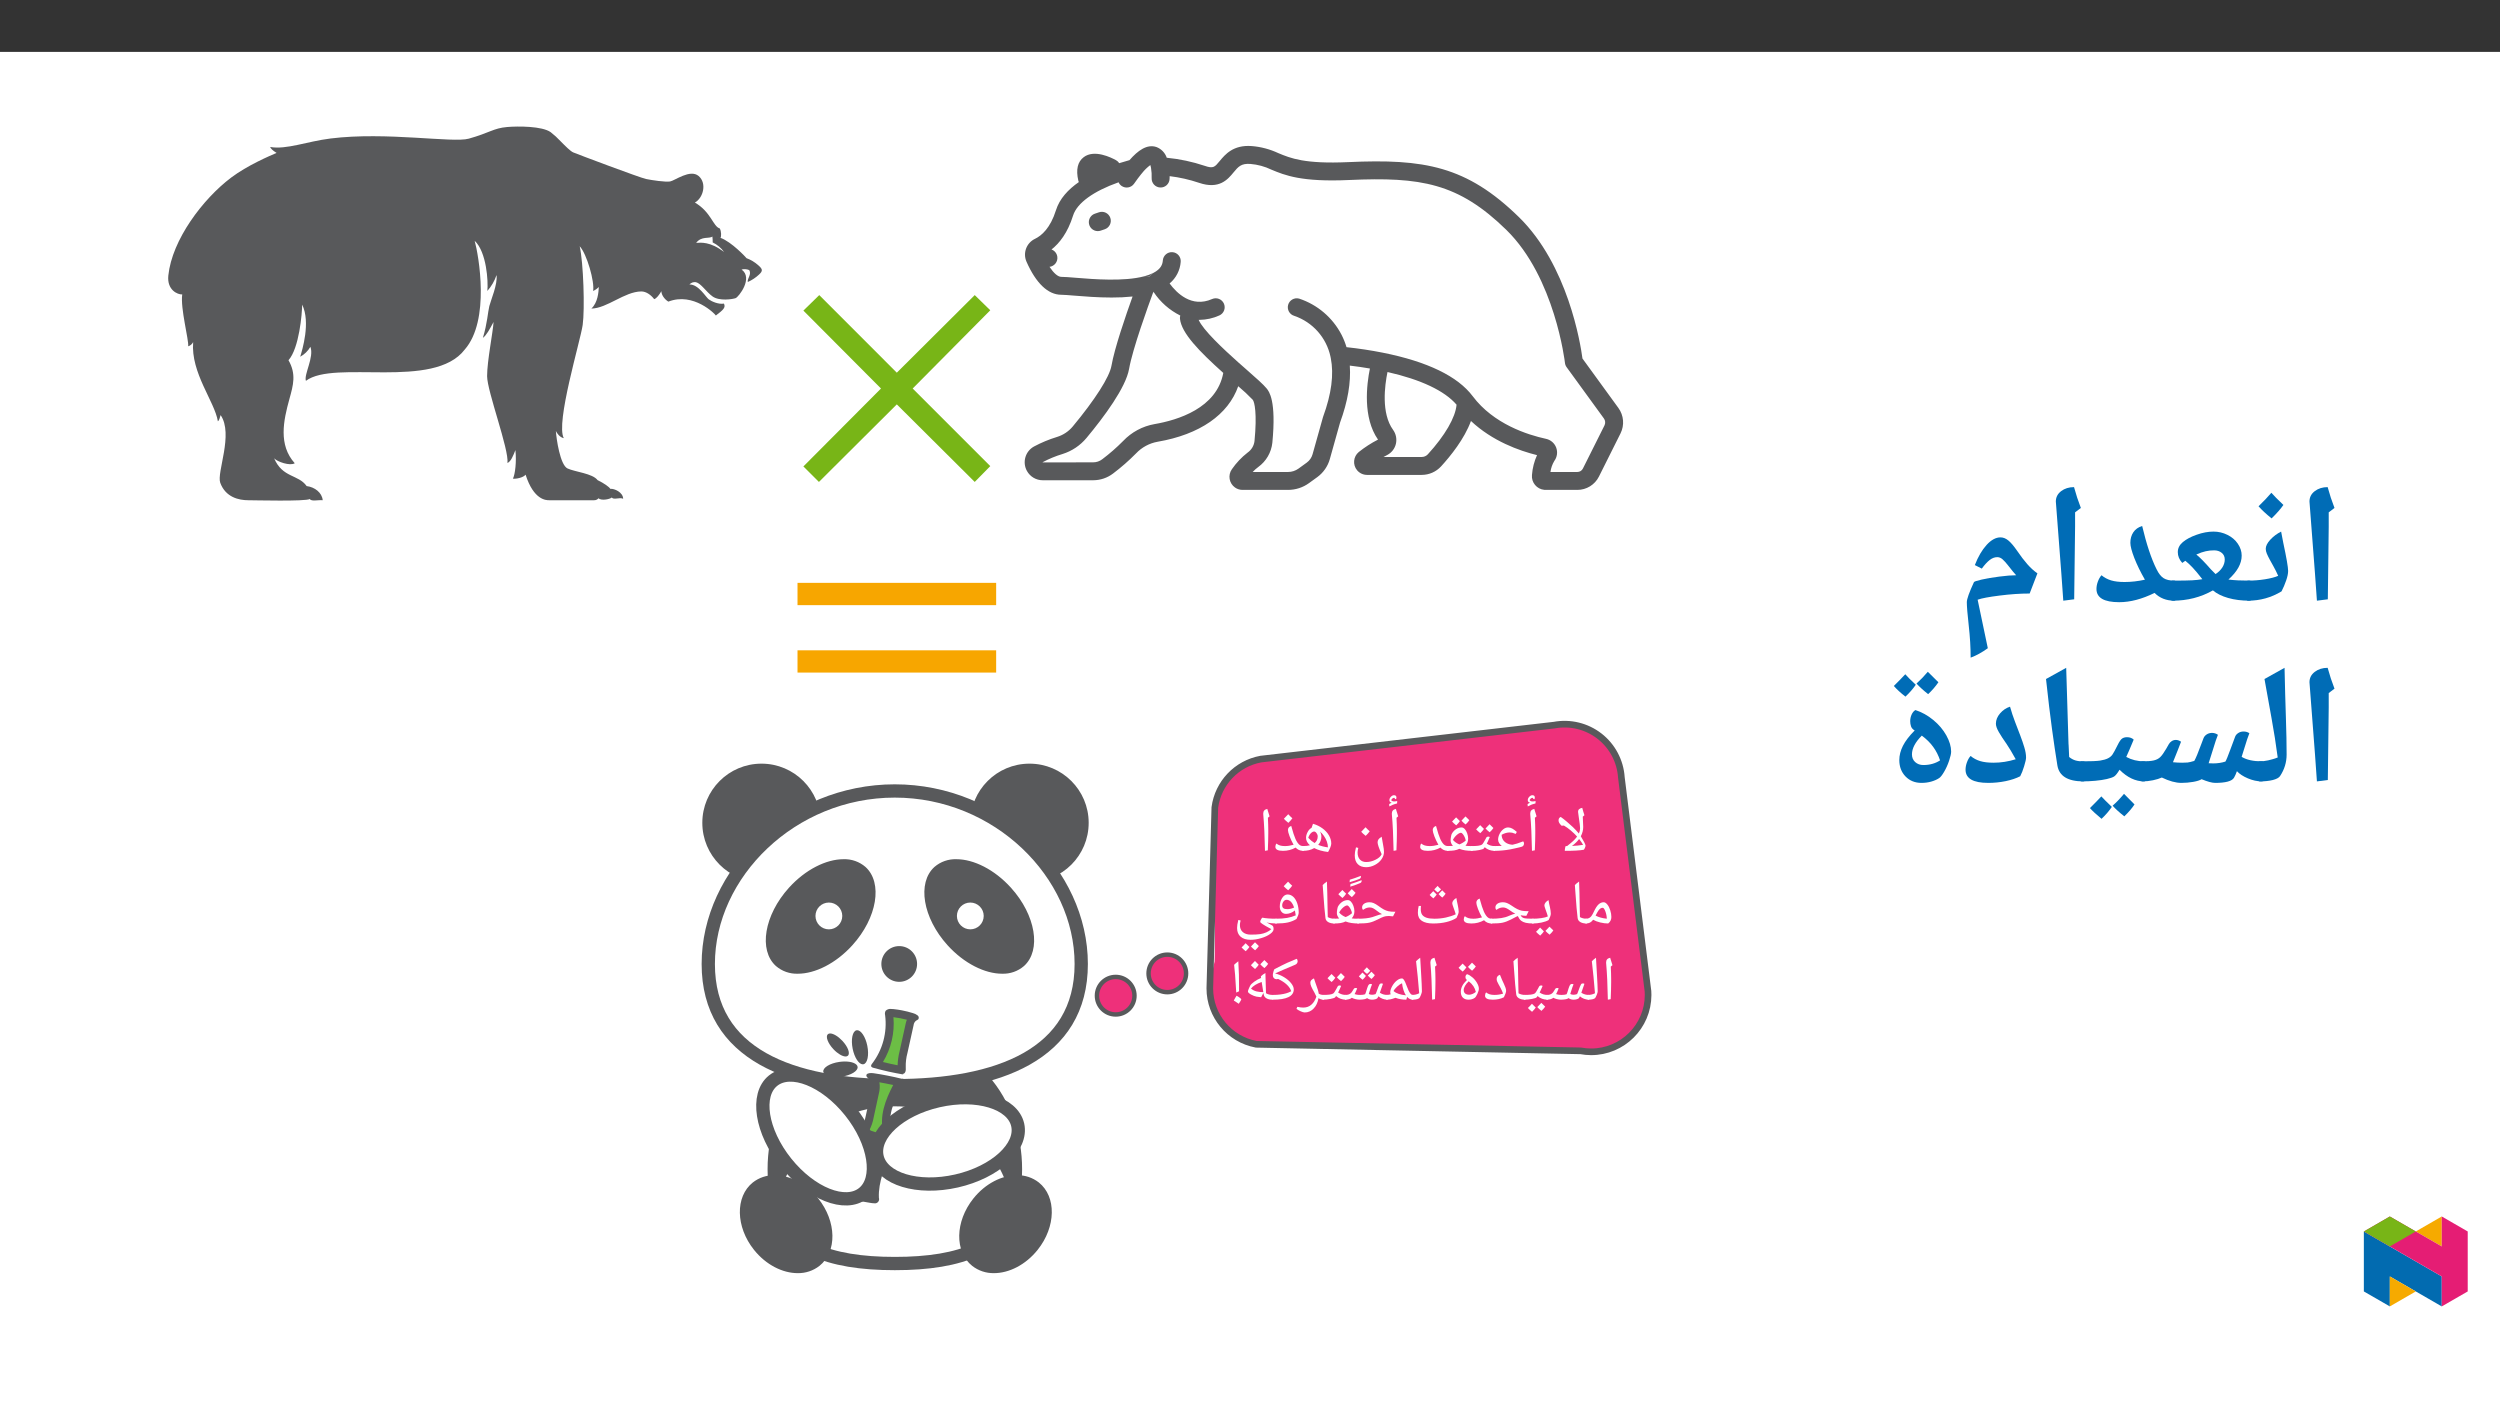 ﻿<?xml version="1.0" encoding="utf-8"?>
<svg xmlns="http://www.w3.org/2000/svg" xmlns:xlink="http://www.w3.org/1999/xlink" viewBox="0 0 960 540" version="1.1">
  <rect x="0" y="0" width="960" height="540" fill="#333333" stroke="none"/>
  <defs>
    <g>
      <symbol overflow="visible" id="glyph0-0">
        <path style="stroke:none;" d="M 1.203 0 L 1.203 -17.141 L 10.812 -17.141 L 10.812 0 Z M 2.359 -1.156 L 9.641 -1.156 L 9.641 -15.984 L 2.359 -15.984 Z M 2.359 -1.156 " />
      </symbol>
      <symbol overflow="visible" id="glyph0-1">
        <path style="stroke:none;" d="M 3.281 0 C 3.238 0 3.219 -0.086 3.219 -0.266 C 3.219 -0.484 3.266 -0.797 3.359 -1.203 C 3.453 -1.617 3.531 -1.828 3.594 -1.828 L 4.094 -1.828 C 5.156 -2.66 5.941 -3.316 6.453 -3.797 C 6.973 -4.285 7.473 -4.844 7.953 -5.469 C 7.223 -6.289 6.41 -7.078 5.516 -7.828 C 4.629 -8.578 3.754 -9.203 2.891 -9.703 L 2 -9.641 C 1.594 -10.023 1.297 -10.375 1.109 -10.688 C 0.922 -11.008 0.828 -11.348 0.828 -11.703 C 0.828 -11.953 0.879 -12.191 0.984 -12.422 C 1.086 -12.648 1.312 -12.852 1.656 -13.031 C 2.32 -12.57 3.082 -11.977 3.938 -11.25 C 4.801 -10.531 5.602 -9.816 6.344 -9.109 C 7.082 -8.398 7.848 -7.578 8.641 -6.641 L 8.672 -6.734 C 8.953 -7.336 9.094 -7.988 9.094 -8.688 C 9.094 -9.352 8.914 -10.832 8.562 -13.125 C 8.395 -14.219 8.312 -14.848 8.312 -15.016 C 8.312 -15.816 8.848 -16.316 9.922 -16.516 L 10.344 -15 L 10.766 -13.672 L 10.125 -13.109 L 10.156 -12.609 L 10.297 -9.172 C 10.297 -7.953 9.988 -6.758 9.375 -5.594 C 9.875 -4.789 10.301 -4.047 10.656 -3.359 C 11.008 -2.672 11.188 -2.227 11.188 -2.031 C 11.188 -1.77 11.094 -1.438 10.906 -1.031 C 10.719 -0.633 10.566 -0.426 10.453 -0.406 C 8.961 -0.133 6.57 0 3.281 0 Z M 10.25 -2.297 C 9.906 -2.941 9.395 -3.691 8.719 -4.547 C 8.031 -3.598 7.113 -2.707 5.969 -1.875 C 7.375 -1.926 8.801 -2.066 10.25 -2.297 Z M 9 -17.688 Z M 1.531 -14.203 Z M 9.344 1.25 Z M 4.859 1.25 Z M 4.859 1.25 " />
      </symbol>
      <symbol overflow="visible" id="glyph0-2">
        <path style="stroke:none;" d="M 3.781 -8 L 3.781 -6.5 C 3.781 -4.945 3.723 -2.848 3.609 -0.203 L 2.516 0 C 2.41 -5.613 2.191 -10.27 1.859 -13.969 L 1.844 -14.281 C 1.844 -14.781 1.969 -15.18 2.219 -15.484 C 2.477 -15.785 2.879 -15.992 3.422 -16.109 C 3.441 -16.004 3.461 -15.906 3.484 -15.812 C 3.516 -15.727 3.781 -14.875 4.281 -13.25 L 3.641 -12.703 L 3.641 -12.594 C 3.734 -10.875 3.781 -9.344 3.781 -8 Z M 2.938 -17.281 Z M 3.156 1.25 Z M 3 -19.953 L 3.016 -20.047 C 3.016 -20.117 2.984 -20.188 2.922 -20.25 C 2.867 -20.32 2.801 -20.359 2.719 -20.359 C 2.469 -20.359 2.238 -20.266 2.031 -20.078 C 1.832 -19.898 1.688 -19.691 1.594 -19.453 C 1.844 -19.129 2.219 -18.969 2.719 -18.969 C 3.008 -18.969 3.406 -19.02 3.906 -19.125 L 3.859 -18.203 C 3.191 -18.035 2.645 -17.863 2.219 -17.688 C 1.801 -17.508 1.359 -17.297 0.891 -17.047 L 0.828 -17.969 L 1.781 -18.516 C 1.195 -18.617 0.906 -18.938 0.906 -19.469 C 0.906 -19.926 1.094 -20.352 1.469 -20.75 C 1.852 -21.156 2.254 -21.359 2.672 -21.359 C 3.297 -21.359 3.609 -21.062 3.609 -20.469 C 3.609 -20.258 3.555 -20.047 3.453 -19.828 Z M 2.594 -17.391 Z M 2.359 -21.953 Z M 2.359 -21.953 " />
      </symbol>
      <symbol overflow="visible" id="glyph0-3">
        <path style="stroke:none;" d="M 0 0 C -0.133 0 -0.203 -0.066 -0.203 -0.203 L -0.203 -1.625 C -0.203 -1.758 -0.133 -1.828 0 -1.828 C 1.031 -1.828 2.023 -1.852 2.984 -1.906 C 2.609 -2.156 2.273 -2.5 1.984 -2.938 C 1.703 -3.375 1.562 -3.836 1.562 -4.328 C 1.562 -5.004 1.742 -5.719 2.109 -6.469 C 2.484 -7.219 2.961 -7.82 3.547 -8.281 C 4.141 -8.75 4.754 -8.984 5.391 -8.984 C 5.941 -8.984 6.473 -8.844 6.984 -8.562 C 7.492 -8.281 8.082 -7.848 8.75 -7.266 L 8.328 -6.5 C 7.703 -6.75 7.242 -6.906 6.953 -6.969 C 6.66 -7.031 6.344 -7.062 6 -7.062 C 5.02 -7.062 3.992 -6.766 2.922 -6.172 C 2.922 -5.484 3.086 -4.859 3.422 -4.297 C 3.754 -3.734 4.234 -3.281 4.859 -2.938 C 5.492 -2.594 6.242 -2.395 7.109 -2.344 C 7.711 -2.469 8.289 -2.617 8.844 -2.797 C 9.406 -2.973 10.188 -3.254 11.188 -3.641 C 11.406 -3.441 11.516 -3.16 11.516 -2.797 L 11.484 -2.547 C 11.391 -2.004 11.055 -1.664 10.484 -1.531 C 8.578 -1.051 7.133 -0.723 6.156 -0.547 C 5.188 -0.367 4.188 -0.234 3.156 -0.141 C 2.133 -0.047 1.082 0 0 0 Z M 5.141 -10.156 Z M 6.672 0.703 Z M 6.672 1.25 Z M 6.672 1.25 " />
      </symbol>
      <symbol overflow="visible" id="glyph0-4">
        <path style="stroke:none;" d="M 6.406 -5.469 C 6.625 -5.469 6.82 -5.406 7 -5.281 C 6.707 -4.582 6.453 -4 6.234 -3.531 C 6.016 -3.062 5.883 -2.801 5.844 -2.75 C 6.375 -2.406 6.875 -2.164 7.344 -2.031 C 7.812 -1.895 8.316 -1.828 8.859 -1.828 C 8.992 -1.828 9.062 -1.758 9.062 -1.625 L 9.062 -0.203 C 9.062 -0.066 8.992 0 8.859 0 C 7.379 0 6.113 -0.461 5.062 -1.391 L 4.672 -0.875 C 4.516 -0.695 3.938 -0.504 2.938 -0.297 C 1.938 -0.098 0.957 0 0 0 C -0.133 0 -0.203 -0.066 -0.203 -0.203 L -0.203 -1.625 C -0.203 -1.758 -0.133 -1.828 0 -1.828 C 0.988 -1.828 1.828 -1.867 2.516 -1.953 C 3.211 -2.047 3.703 -2.191 3.984 -2.391 C 4.273 -2.598 4.695 -3.234 5.25 -4.297 L 5.672 -5.078 C 5.816 -5.336 6.062 -5.469 6.406 -5.469 Z M 5.188 -6.641 Z M 4.531 0.703 Z M 4.531 1.25 Z M 4.766 -8.422 C 4.484 -7.961 4.016 -7.414 3.359 -6.781 C 2.641 -7.363 2.109 -7.852 1.766 -8.25 C 2.18 -8.633 2.695 -9.172 3.312 -9.859 C 3.5 -9.672 3.984 -9.191 4.766 -8.422 Z M 8.391 -8.766 C 8.098 -8.285 7.617 -7.738 6.953 -7.125 C 6.273 -7.664 5.75 -8.156 5.375 -8.594 C 5.539 -8.75 6.055 -9.289 6.922 -10.219 C 7.109 -10.008 7.598 -9.523 8.391 -8.766 Z M 5.156 -6.547 Z M 5.047 -10.797 Z M 5.156 -6.781 Z M 5.156 -6.781 " />
      </symbol>
      <symbol overflow="visible" id="glyph0-5">
        <path style="stroke:none;" d="M 2.094 -1.906 C 1.5 -2.594 1.203 -3.281 1.203 -3.969 C 1.203 -4.383 1.25 -4.863 1.344 -5.406 C 1.438 -5.945 1.531 -6.305 1.625 -6.484 C 2.039 -7.242 2.582 -7.848 3.25 -8.297 C 3.926 -8.754 4.648 -8.984 5.422 -8.984 C 5.836 -8.984 6.238 -8.781 6.625 -8.375 C 7.008 -7.969 7.32 -7.422 7.562 -6.734 C 7.812 -6.047 7.938 -5.359 7.938 -4.672 C 7.938 -3.641 7.594 -2.734 6.906 -1.953 C 7.414 -1.867 8.273 -1.828 9.484 -1.828 C 9.617 -1.828 9.688 -1.758 9.688 -1.625 L 9.688 -0.203 C 9.688 -0.066 9.617 0 9.484 0 C 7.516 0 5.91 -0.242 4.672 -0.734 L 4.562 -0.781 C 4.008 -0.5 3.367 -0.297 2.641 -0.172 C 1.922 -0.055 1.051 0 0.031 0 C -0.125 0 -0.203 -0.07 -0.203 -0.219 L -0.203 -1.609 C -0.203 -1.754 -0.125 -1.828 0.031 -1.828 C 0.906 -1.828 1.594 -1.852 2.094 -1.906 Z M 7 -3.938 C 6.957 -4.332 6.828 -4.77 6.609 -5.25 C 6.391 -5.727 6.145 -6.129 5.875 -6.453 C 5.602 -6.773 5.379 -6.938 5.203 -6.938 C 4.754 -6.938 4.219 -6.664 3.594 -6.125 C 2.977 -5.594 2.477 -4.953 2.094 -4.203 C 2.758 -3.422 3.586 -2.844 4.578 -2.469 C 5.453 -2.812 6.258 -3.301 7 -3.938 Z M 4.797 -10.156 Z M 4.656 0.703 Z M 4.656 1.25 Z M 4.766 -11.422 C 4.484 -10.961 4.016 -10.414 3.359 -9.781 C 2.641 -10.363 2.109 -10.852 1.766 -11.25 C 2.18 -11.633 2.695 -12.172 3.312 -12.859 C 3.5 -12.672 3.984 -12.191 4.766 -11.422 Z M 8.391 -11.766 C 8.098 -11.285 7.617 -10.738 6.953 -10.125 C 6.273 -10.664 5.75 -11.156 5.375 -11.594 C 5.539 -11.75 6.055 -12.289 6.922 -13.219 C 7.109 -13.008 7.598 -12.523 8.391 -11.766 Z M 5.156 -9.547 Z M 5.047 -13.797 Z M 5.156 -9.781 Z M 5.156 -9.781 " />
      </symbol>
      <symbol overflow="visible" id="glyph0-6">
        <path style="stroke:none;" d="M 11.562 0 C 10.914 0 10.352 -0.109 9.875 -0.328 C 9.395 -0.547 8.973 -0.852 8.609 -1.25 C 7.129 -0.414 5.508 0 3.75 0 C 2.77 0 2.035 -0.129 1.547 -0.391 C 1.066 -0.66 0.828 -1.039 0.828 -1.531 C 0.828 -2.039 0.969 -2.461 1.25 -2.797 C 1.645 -2.461 2.098 -2.219 2.609 -2.062 C 3.117 -1.906 3.754 -1.828 4.516 -1.828 C 5.516 -1.828 6.617 -1.992 7.828 -2.328 C 7.223 -3.391 6.707 -4.484 6.281 -5.609 C 5.863 -6.734 5.656 -7.52 5.656 -7.969 C 5.656 -8.75 6.078 -9.281 6.922 -9.562 C 7.254 -8.363 7.551 -7.352 7.812 -6.531 C 8.082 -5.707 8.332 -5.039 8.562 -4.531 C 8.789 -4.02 9.066 -3.531 9.391 -3.062 C 9.723 -2.602 10.055 -2.281 10.391 -2.094 C 10.734 -1.914 11.125 -1.828 11.562 -1.828 C 11.707 -1.828 11.781 -1.758 11.781 -1.625 L 11.781 -0.203 C 11.781 -0.066 11.707 0 11.562 0 Z M 5.422 -10.734 Z M 5.734 0.703 Z M 5.734 1.25 Z M 5.734 1.25 " />
      </symbol>
      <symbol overflow="visible" id="glyph0-7">
        <path style="stroke:none;" d="M 5.984 6.281 C 4.609 6.281 3.535 5.883 2.766 5.094 C 2.004 4.312 1.625 3.203 1.625 1.766 C 1.625 1.305 1.656 0.867 1.719 0.453 C 1.781 0.047 1.906 -0.551 2.094 -1.344 L 2.984 -1.125 C 2.797 -0.426 2.703 0.145 2.703 0.594 C 2.703 1.758 2.992 2.664 3.578 3.312 C 4.172 3.969 4.988 4.297 6.031 4.297 C 7.219 4.297 8.398 4.004 9.578 3.422 C 10.766 2.848 11.555 2.141 11.953 1.297 C 10.91 -0.992 10.391 -2.52 10.391 -3.281 C 10.391 -3.695 10.504 -4.07 10.734 -4.406 C 10.973 -4.738 11.379 -5.078 11.953 -5.422 C 12.023 -4.859 12.207 -3.828 12.5 -2.328 C 12.727 -1.172 12.844 -0.258 12.844 0.406 C 12.844 1.383 12.531 2.32 11.906 3.219 C 11.281 4.125 10.426 4.859 9.344 5.422 C 8.258 5.992 7.141 6.281 5.984 6.281 Z M 6.312 -5.422 Z M 0.797 6.297 Z M 6.328 7.453 Z M 7.359 -7.5 C 6.984 -6.969 6.469 -6.383 5.812 -5.75 C 5.102 -6.312 4.531 -6.832 4.094 -7.312 C 4.914 -8.125 5.473 -8.707 5.766 -9.062 C 6.273 -8.508 6.805 -7.988 7.359 -7.5 Z M 5.812 -5.516 Z M 5.766 -9.656 Z M 5.766 -9.656 " />
      </symbol>
      <symbol overflow="visible" id="glyph0-8">
        <path style="stroke:none;" d="M 0 0 C -0.133 0 -0.203 -0.066 -0.203 -0.203 L -0.203 -1.672 C -0.203 -1.773 -0.133 -1.828 0 -1.828 C 1.133 -1.828 2.055 -1.93 2.766 -2.141 C 1.766 -3.016 1.266 -3.957 1.266 -4.969 C 1.266 -5.707 1.469 -6.457 1.875 -7.219 C 2.281 -7.988 2.785 -8.523 3.391 -8.828 L 3.938 -10.391 C 5.289 -10.004 6.5 -9.422 7.562 -8.641 C 8.633 -7.867 9.469 -6.969 10.062 -5.938 C 10.656 -4.914 10.953 -3.867 10.953 -2.797 C 10.953 -2.422 10.836 -1.941 10.609 -1.359 C 10.391 -0.785 10.098 -0.188 9.734 0.438 C 7.641 0.195 5.863 -0.301 4.406 -1.062 C 3.77 -0.688 3.098 -0.414 2.391 -0.25 C 1.68 -0.082 0.883 0 0 0 Z M 5.75 -5.547 C 5.75 -5.992 5.598 -6.414 5.297 -6.812 C 5.004 -7.219 4.688 -7.422 4.344 -7.422 C 4.094 -7.422 3.816 -7.316 3.516 -7.109 C 3.211 -6.898 2.938 -6.609 2.688 -6.234 C 2.438 -5.867 2.25 -5.457 2.125 -5 C 2.863 -4.207 3.672 -3.535 4.547 -2.984 C 5.348 -3.617 5.75 -4.473 5.75 -5.547 Z M 9.672 -1.328 C 9.672 -2.035 9.535 -2.773 9.266 -3.547 C 8.992 -4.328 8.617 -5.051 8.141 -5.719 C 7.672 -6.395 7.164 -6.961 6.625 -7.422 C 6.977 -6.766 7.156 -6.113 7.156 -5.469 C 7.156 -4.27 6.75 -3.211 5.938 -2.297 C 7.031 -1.836 8.273 -1.516 9.672 -1.328 Z M 4.312 -11.562 Z M 5.375 0.703 Z M 5.375 1.719 Z M 5.375 1.719 " />
      </symbol>
      <symbol overflow="visible" id="glyph0-9">
        <path style="stroke:none;" d="M 11.562 0 C 10.914 0 10.352 -0.109 9.875 -0.328 C 9.395 -0.547 8.973 -0.852 8.609 -1.25 C 7.129 -0.414 5.508 0 3.75 0 C 2.77 0 2.035 -0.129 1.547 -0.391 C 1.066 -0.66 0.828 -1.039 0.828 -1.531 C 0.828 -2.039 0.969 -2.461 1.25 -2.797 C 1.645 -2.461 2.098 -2.219 2.609 -2.062 C 3.117 -1.906 3.754 -1.828 4.516 -1.828 C 5.516 -1.828 6.617 -1.992 7.828 -2.328 C 7.223 -3.391 6.707 -4.484 6.281 -5.609 C 5.863 -6.734 5.656 -7.52 5.656 -7.969 C 5.656 -8.75 6.078 -9.281 6.922 -9.562 C 7.254 -8.363 7.551 -7.352 7.812 -6.531 C 8.082 -5.707 8.332 -5.039 8.562 -4.531 C 8.789 -4.02 9.066 -3.531 9.391 -3.062 C 9.723 -2.602 10.055 -2.281 10.391 -2.094 C 10.734 -1.914 11.125 -1.828 11.562 -1.828 C 11.707 -1.828 11.781 -1.758 11.781 -1.625 L 11.781 -0.203 C 11.781 -0.066 11.707 0 11.562 0 Z M 5.422 -10.734 Z M 5.734 0.703 Z M 5.734 1.25 Z M 7.359 -12.5 C 6.984 -11.969 6.469 -11.383 5.812 -10.75 C 5.102 -11.312 4.531 -11.832 4.094 -12.312 C 4.914 -13.125 5.473 -13.707 5.766 -14.062 C 6.273 -13.508 6.805 -12.988 7.359 -12.5 Z M 5.812 -10.516 Z M 5.766 -14.656 Z M 5.766 -14.656 " />
      </symbol>
      <symbol overflow="visible" id="glyph0-10">
        <path style="stroke:none;" d="M 3.781 -8 L 3.781 -6.5 C 3.781 -4.945 3.723 -2.848 3.609 -0.203 L 2.516 0 C 2.41 -5.613 2.191 -10.27 1.859 -13.969 L 1.844 -14.281 C 1.844 -14.781 1.969 -15.18 2.219 -15.484 C 2.477 -15.785 2.879 -15.992 3.422 -16.109 C 3.441 -16.004 3.461 -15.906 3.484 -15.812 C 3.516 -15.727 3.781 -14.875 4.281 -13.25 L 3.641 -12.703 L 3.641 -12.594 C 3.734 -10.875 3.781 -9.344 3.781 -8 Z M 2.938 -17.281 Z M 3.156 1.25 Z M 3.156 1.25 " />
      </symbol>
      <symbol overflow="visible" id="glyph0-11">
        <path style="stroke:none;" d="M 0 0 C -0.133 0 -0.203 -0.066 -0.203 -0.203 L -0.203 -1.625 C -0.203 -1.758 -0.133 -1.828 0 -1.828 C 0.613 -1.828 1.129 -1.973 1.547 -2.266 C 1.961 -2.555 2.32 -3.004 2.625 -3.609 L 3.109 -4.578 C 3.723 -5.891 4.32 -6.812 4.906 -7.344 C 5.5 -7.883 6.148 -8.156 6.859 -8.156 C 7.328 -8.156 7.789 -7.867 8.25 -7.297 C 8.719 -6.734 9.094 -6 9.375 -5.094 C 9.664 -4.195 9.812 -3.332 9.812 -2.5 C 9.812 -2.008 9.719 -1.562 9.531 -1.156 C 9.352 -0.75 9.039 -0.363 8.594 0 C 7.633 0 6.613 -0.129 5.531 -0.391 C 4.445 -0.66 3.539 -1.008 2.812 -1.438 C 2.438 -0.926 2.023 -0.555 1.578 -0.328 C 1.141 -0.109 0.613 0 0 0 Z M 8.062 -1.828 C 8.031 -2.816 7.844 -3.766 7.5 -4.672 C 7.156 -5.578 6.816 -6.031 6.484 -6.031 C 6.18 -6.031 5.895 -5.941 5.625 -5.766 C 5.363 -5.586 5.098 -5.312 4.828 -4.938 C 4.566 -4.562 4.207 -3.926 3.75 -3.031 C 4.875 -2.414 6.312 -2.016 8.062 -1.828 Z M 5.938 -9.328 Z M 6.031 0.703 Z M 5.562 1.484 Z M 5.562 1.484 " />
      </symbol>
      <symbol overflow="visible" id="glyph0-12">
        <path style="stroke:none;" d="M 6.484 -1.625 L 6.484 -0.203 C 6.484 -0.066 6.414 0 6.281 0 C 5.332 0 4.547 -0.18 3.922 -0.547 C 3.305 -0.922 2.961 -1.438 2.891 -2.094 C 2.629 -4.133 2.352 -7.289 2.062 -11.562 L 1.828 -14.766 C 2.273 -15.223 2.816 -15.672 3.453 -16.109 C 3.555 -13.672 3.641 -10.219 3.703 -5.75 L 3.781 -2.453 C 4.531 -2.035 5.363 -1.828 6.281 -1.828 C 6.414 -1.828 6.484 -1.758 6.484 -1.625 Z M 2.719 -17.281 Z M 4.156 1.25 Z M 4.156 1.25 " />
      </symbol>
      <symbol overflow="visible" id="glyph0-13">
        <path style="stroke:none;" d="M 0 0 C -0.133 0 -0.203 -0.066 -0.203 -0.203 L -0.203 -1.625 C -0.203 -1.758 -0.133 -1.828 0 -1.828 C 1.176 -1.828 2.305 -1.906 3.391 -2.062 C 4.484 -2.227 5.312 -2.441 5.875 -2.703 C 5.707 -3.348 5.414 -4.227 5 -5.344 C 4.695 -6.176 4.547 -6.711 4.547 -6.953 C 4.547 -7.305 4.688 -7.664 4.969 -8.031 C 5.258 -8.395 5.645 -8.711 6.125 -8.984 C 6.188 -8.516 6.27 -8.047 6.375 -7.578 C 6.488 -7.117 6.594 -6.664 6.688 -6.219 C 6.781 -5.781 6.859 -5.352 6.922 -4.938 C 6.984 -4.52 7.016 -4.129 7.016 -3.766 C 7.016 -3.211 6.738 -2.398 6.188 -1.328 C 5.531 -0.93 4.617 -0.609 3.453 -0.359 C 2.297 -0.117 1.145 0 0 0 Z M 4.625 -10.156 Z M 4.219 0.703 Z M 4.219 1.25 Z M 4.359 3.016 C 4.066 3.473 3.594 4.02 2.938 4.656 C 2.219 4.07 1.688 3.582 1.344 3.188 C 1.77 2.801 2.285 2.266 2.891 1.578 C 3.035 1.723 3.523 2.203 4.359 3.016 Z M 7.984 2.672 C 7.691 3.129 7.211 3.672 6.547 4.297 C 5.848 3.742 5.316 3.258 4.953 2.844 C 5.316 2.508 5.832 1.969 6.5 1.219 C 6.645 1.375 7.141 1.859 7.984 2.672 Z M 4.672 3.078 Z M 4.625 1.219 Z M 4.703 4.891 Z M 4.703 4.891 " />
      </symbol>
      <symbol overflow="visible" id="glyph0-14">
        <path style="stroke:none;" d="M 0 0 C -0.133 0 -0.203 -0.066 -0.203 -0.203 L -0.203 -1.625 C -0.203 -1.758 -0.133 -1.828 0 -1.828 C 1.5 -1.828 2.801 -1.91 3.906 -2.078 C 5.008 -2.242 6 -2.531 6.875 -2.938 C 7.906 -3.383 8.707 -3.664 9.281 -3.781 C 8.656 -4.07 8.039 -4.441 7.438 -4.891 C 6.812 -5.348 6.289 -5.672 5.875 -5.859 C 5.457 -6.055 5.039 -6.156 4.625 -6.156 C 3.863 -6.156 3.176 -5.957 2.562 -5.562 L 2 -5.219 C 1.77 -5.445 1.656 -5.758 1.656 -6.156 C 1.656 -6.758 1.922 -7.242 2.453 -7.609 C 2.984 -7.973 3.68 -8.156 4.547 -8.156 C 5.066 -8.156 5.582 -8.055 6.094 -7.859 C 6.602 -7.66 7.207 -7.32 7.906 -6.844 C 8.727 -6.27 9.43 -5.836 10.016 -5.547 C 10.609 -5.254 11.203 -5.039 11.797 -4.906 C 12.391 -4.781 13.27 -4.719 14.438 -4.719 L 13.531 -2.938 C 12.758 -2.969 12.07 -3.035 11.469 -3.141 L 11.328 -3.125 L 11.422 -2.984 C 11.703 -2.516 12.125 -2.203 12.688 -2.047 C 13.25 -1.898 14.41 -1.828 16.172 -1.828 C 16.316 -1.828 16.391 -1.758 16.391 -1.625 L 16.391 -0.203 C 16.391 -0.066 16.316 0 16.172 0 C 14.984 -0.008 14.023 -0.098 13.297 -0.266 C 12.578 -0.441 11.984 -0.711 11.516 -1.078 C 11.055 -1.453 10.633 -2.047 10.25 -2.859 L 9.641 -2.578 L 7.672 -1.547 C 6.473 -0.93 5.391 -0.52 4.422 -0.312 C 3.461 -0.102 1.988 0 0 0 Z M 7.766 -9.328 Z M 7.641 0.703 Z M 7.641 1.25 Z M 7.641 1.25 " />
      </symbol>
      <symbol overflow="visible" id="glyph0-15">
        <path style="stroke:none;" d="M 7.531 0 C 5.656 0 4.207 -0.336 3.188 -1.016 C 2.176 -1.703 1.672 -2.727 1.672 -4.094 C 1.672 -5.082 1.781 -5.961 2 -6.734 L 2.859 -6.734 C 2.848 -6.672 2.832 -6.504 2.812 -6.234 C 2.789 -5.973 2.781 -5.742 2.781 -5.547 C 2.781 -4.617 2.953 -3.898 3.297 -3.391 C 3.648 -2.879 4.211 -2.488 4.984 -2.219 C 5.754 -1.957 6.773 -1.828 8.047 -1.828 C 9.535 -1.828 10.988 -1.977 12.406 -2.281 C 13.832 -2.594 15.098 -3.008 16.203 -3.531 C 16.023 -4.195 15.734 -5.078 15.328 -6.172 C 15.023 -6.984 14.875 -7.516 14.875 -7.766 C 14.875 -8.109 15.008 -8.457 15.281 -8.812 C 15.551 -9.176 15.941 -9.504 16.453 -9.797 C 16.523 -9.328 16.609 -8.863 16.703 -8.406 C 16.805 -7.945 16.906 -7.492 17 -7.047 C 17.094 -6.598 17.172 -6.164 17.234 -5.75 C 17.305 -5.344 17.344 -4.953 17.344 -4.578 C 17.344 -4.023 17.066 -3.211 16.516 -2.141 C 15.461 -1.461 14.176 -0.938 12.656 -0.562 C 11.133 -0.188 9.426 0 7.531 0 Z M 8.766 -9.562 Z M 9.078 0.703 Z M 9.078 1.25 Z M 10.578 -13.109 C 10.117 -12.578 9.703 -12.18 9.328 -11.922 C 8.891 -12.191 8.438 -12.586 7.969 -13.109 C 8.457 -13.578 8.891 -14.02 9.266 -14.438 C 9.555 -14.039 9.992 -13.598 10.578 -13.109 Z M 8.906 -11.125 C 8.625 -10.688 8.195 -10.191 7.625 -9.641 C 7 -10.141 6.52 -10.578 6.188 -10.953 C 6.562 -11.316 7.023 -11.805 7.578 -12.422 C 7.742 -12.242 8.188 -11.812 8.906 -11.125 Z M 12.328 -11.422 C 12.023 -10.953 11.598 -10.461 11.047 -9.953 C 10.492 -10.391 10.02 -10.832 9.625 -11.281 C 9.914 -11.539 10.379 -12.023 11.016 -12.734 Z M 9.281 -9.953 Z M 9.266 -15.031 Z M 9.266 -15.031 " />
      </symbol>
      <symbol overflow="visible" id="glyph0-16">
        <path style="stroke:none;" d="M 0 0 C -0.133 0 -0.203 -0.066 -0.203 -0.203 L -0.203 -1.625 C -0.203 -1.758 -0.133 -1.828 0 -1.828 C 2.352 -1.828 4.203 -2.031 5.547 -2.438 L 6.875 -2.891 C 7.781 -3.234 8.586 -3.469 9.297 -3.594 C 8.672 -3.906 8.051 -4.305 7.438 -4.797 C 6.789 -5.305 6.266 -5.66 5.859 -5.859 C 5.461 -6.055 5.051 -6.156 4.625 -6.156 C 3.863 -6.156 3.176 -5.957 2.562 -5.562 L 2 -5.219 C 1.77 -5.445 1.656 -5.758 1.656 -6.156 C 1.656 -6.758 1.922 -7.242 2.453 -7.609 C 2.984 -7.973 3.68 -8.156 4.547 -8.156 C 5.055 -8.156 5.57 -8.047 6.094 -7.828 C 6.613 -7.609 7.219 -7.25 7.906 -6.75 C 8.738 -6.133 9.445 -5.672 10.031 -5.359 C 10.613 -5.055 11.207 -4.836 11.812 -4.703 C 12.414 -4.566 13.289 -4.5 14.438 -4.5 L 13.531 -2.734 C 13.031 -2.797 12.578 -2.836 12.172 -2.859 L 12.094 -2.875 L 11.609 -2.859 C 11.047 -2.859 10.516 -2.773 10.016 -2.609 C 9.516 -2.453 8.734 -2.098 7.672 -1.547 C 6.473 -0.93 5.391 -0.52 4.422 -0.312 C 3.461 -0.102 1.988 0 0 0 Z M 7.734 -9.328 Z M 7.672 0.703 Z M 7.672 1.25 Z M 7.672 1.25 " />
      </symbol>
      <symbol overflow="visible" id="glyph0-17">
        <path style="stroke:none;" d="M 4.078 -13.281 L 4.109 -13.031 C 4.109 -12.625 3.922 -12.336 3.547 -12.172 C 2.609 -11.742 1.336 -11.281 -0.266 -10.781 L -0.172 -11.797 C 0.992 -12.141 2.41 -12.633 4.078 -13.281 Z M 3.797 -14.938 L 3.828 -14.672 C 3.828 -14.234 3.645 -13.93 3.281 -13.766 C 2.301 -13.359 1.035 -12.938 -0.516 -12.5 L -0.438 -13.453 C 0.957 -13.879 2.367 -14.375 3.797 -14.938 Z M 2.047 -10.812 Z M 1.516 -15.406 Z M 1.516 -15.406 " />
      </symbol>
      <symbol overflow="visible" id="glyph0-18">
        <path style="stroke:none;" d="M 7.719 -3.125 C 7.633 -3.781 7.523 -4.406 7.391 -5 C 6.898 -4.594 6.352 -4.27 5.75 -4.031 C 5.156 -3.801 4.562 -3.688 3.969 -3.688 C 3.27 -3.688 2.695 -3.953 2.25 -4.484 C 1.812 -5.016 1.594 -5.68 1.594 -6.484 C 1.594 -7.711 1.883 -8.797 2.469 -9.734 C 3.062 -10.672 3.766 -11.141 4.578 -11.141 C 5.398 -11.141 6.129 -10.844 6.766 -10.25 C 7.41 -9.656 7.922 -8.812 8.297 -7.719 C 8.672 -6.625 8.859 -5.441 8.859 -4.172 C 8.859 -3.629 8.578 -2.816 8.016 -1.734 C 7.047 -1.129 5.957 -0.688 4.75 -0.406 C 3.551 -0.133 1.977 0 0.031 0 C -0.125 0 -0.203 -0.07 -0.203 -0.219 L -0.203 -1.609 C -0.203 -1.754 -0.125 -1.828 0.031 -1.828 C 1.75 -1.828 3.207 -1.93 4.406 -2.141 C 5.602 -2.348 6.707 -2.676 7.719 -3.125 Z M 4.203 -9.094 C 3.723 -9.094 3.32 -8.867 3 -8.422 C 2.676 -7.984 2.516 -7.492 2.516 -6.953 C 2.516 -6.453 2.676 -6.082 3 -5.844 C 3.32 -5.613 3.836 -5.5 4.547 -5.5 C 5.328 -5.5 6.172 -5.703 7.078 -6.109 C 6.766 -7.078 6.363 -7.816 5.875 -8.328 C 5.383 -8.836 4.828 -9.094 4.203 -9.094 Z M 4.719 -12.312 Z M 5.438 0.703 Z M 5.438 1.25 Z M 6.359 -14.5 C 5.984 -13.969 5.469 -13.383 4.812 -12.75 C 4.102 -13.312 3.531 -13.832 3.094 -14.312 C 3.914 -15.125 4.473 -15.707 4.766 -16.062 C 5.273 -15.508 5.805 -14.988 6.359 -14.5 Z M 4.812 -12.516 Z M 4.766 -16.656 Z M 4.766 -16.656 " />
      </symbol>
      <symbol overflow="visible" id="glyph0-19">
        <path style="stroke:none;" d="M 15.641 2.156 C 15.641 2.77 15.195 3.395 14.312 4.031 C 13.426 4.676 12.281 5.207 10.875 5.625 C 9.469 6.051 8.109 6.266 6.797 6.266 C 5.16 6.266 3.891 5.867 2.984 5.078 C 2.078 4.297 1.625 3.188 1.625 1.75 C 1.625 1.289 1.656 0.852 1.719 0.438 C 1.781 0.031 1.906 -0.566 2.094 -1.359 L 2.984 -1.156 C 2.797 -0.445 2.703 0.125 2.703 0.562 C 2.703 1.738 3.07 2.648 3.812 3.297 C 4.562 3.953 5.578 4.281 6.859 4.281 C 8.43 4.281 9.648 4.211 10.516 4.078 C 11.379 3.941 12.16 3.719 12.859 3.406 C 13.555 3.102 14.195 2.691 14.781 2.172 L 14.297 1.906 C 11.773 0.562 10.516 -0.273 10.516 -0.609 C 10.516 -0.805 10.566 -1.031 10.672 -1.281 C 10.785 -1.539 10.91 -1.766 11.047 -1.953 C 11.191 -2.141 11.301 -2.234 11.375 -2.234 C 11.938 -2.109 12.691 -2.008 13.641 -1.938 C 14.598 -1.863 15.594 -1.828 16.625 -1.828 C 16.812 -1.828 16.906 -1.738 16.906 -1.562 L 16.906 -0.234 C 16.906 -0.078 16.812 0 16.625 0 C 16.082 0 15.461 -0.035 14.766 -0.109 C 14.066 -0.18 13.453 -0.285 12.922 -0.422 L 15.078 0.734 C 15.316 0.891 15.469 1.086 15.531 1.328 C 15.602 1.566 15.641 1.844 15.641 2.156 Z M 8.047 -3.75 Z M 1.156 6.062 Z M 6.797 7.438 Z M 6.359 9.016 C 6.066 9.473 5.594 10.02 4.938 10.656 C 4.219 10.07 3.688 9.582 3.344 9.188 C 3.77 8.801 4.285 8.266 4.891 7.578 C 5.035 7.723 5.523 8.203 6.359 9.016 Z M 9.984 8.672 C 9.691 9.129 9.211 9.672 8.547 10.297 C 7.848 9.742 7.316 9.258 6.953 8.844 C 7.316 8.508 7.832 7.969 8.5 7.219 C 8.645 7.375 9.141 7.859 9.984 8.672 Z M 6.672 9.078 Z M 6.625 7.219 Z M 6.703 10.891 Z M 6.703 10.891 " />
      </symbol>
      <symbol overflow="visible" id="glyph0-20">
        <path style="stroke:none;" d="M -0.031 0 C -0.164 0 -0.234 -0.066 -0.234 -0.203 L -0.234 -1.625 C -0.234 -1.758 -0.164 -1.828 -0.031 -1.828 C 0.945 -1.828 1.836 -2.039 2.641 -2.469 C 2.305 -6.719 1.906 -10.816 1.438 -14.766 C 1.895 -15.234 2.426 -15.68 3.031 -16.109 C 3.113 -14.391 3.242 -12.125 3.422 -9.312 C 3.566 -6.969 3.656 -4.941 3.688 -3.234 C 3.688 -2.961 3.602 -2.602 3.438 -2.156 C 3.281 -1.707 3.082 -1.266 2.844 -0.828 C 2.551 -0.273 1.594 0 -0.031 0 Z M 1.906 -17.281 Z M 2.891 0.703 Z M 2.891 1.25 Z M 2.891 1.25 " />
      </symbol>
      <symbol overflow="visible" id="glyph0-21">
        <path style="stroke:none;" d="M 16.109 0 C 15.484 0 14.863 -0.117 14.25 -0.359 C 13.645 -0.598 13.129 -0.91 12.703 -1.297 L 12.359 -0.641 C 12.234 -0.453 11.957 -0.297 11.531 -0.172 C 11.113 -0.055 10.688 0 10.25 0 C 9.531 0 8.891 -0.203 8.328 -0.609 C 8.191 -0.441 7.875 -0.301 7.375 -0.188 C 6.875 -0.082 6.223 -0.02 5.422 0 C 4.961 0 4.438 -0.07 3.844 -0.219 C 3.258 -0.375 2.805 -0.547 2.484 -0.734 C 2.254 -0.516 1.914 -0.336 1.469 -0.203 C 1.031 -0.066 0.539 0 0 0 C -0.133 0 -0.203 -0.066 -0.203 -0.203 L -0.203 -1.625 C -0.203 -1.758 -0.133 -1.828 0 -1.828 C 0.445 -1.828 0.816 -1.867 1.109 -1.953 C 1.398 -2.035 1.68 -2.176 1.953 -2.375 C 2.148 -2.539 2.297 -2.68 2.391 -2.797 C 2.492 -2.922 2.77 -3.359 3.219 -4.109 C 3.363 -4.367 3.613 -4.5 3.969 -4.5 C 4.176 -4.5 4.367 -4.441 4.547 -4.328 C 4.047 -3.109 3.711 -2.379 3.547 -2.141 C 3.672 -2.078 3.93 -2.008 4.328 -1.938 C 4.723 -1.863 5.176 -1.828 5.688 -1.828 C 6.438 -1.828 7.066 -1.91 7.578 -2.078 C 7.672 -2.223 7.766 -2.445 7.859 -2.75 C 8.266 -4.113 8.547 -4.957 8.703 -5.281 C 8.859 -5.613 9.016 -5.82 9.172 -5.906 C 9.328 -6 9.5 -6.047 9.688 -6.047 C 9.895 -6.047 10.082 -5.988 10.25 -5.875 C 10.031 -5.414 9.703 -4.484 9.266 -3.078 L 9 -2.188 C 9.238 -2.07 9.445 -1.992 9.625 -1.953 C 9.812 -1.91 10.031 -1.891 10.281 -1.891 C 10.664 -1.891 11.109 -1.973 11.609 -2.141 C 11.734 -2.336 11.961 -2.914 12.297 -3.875 C 12.43 -4.27 12.566 -4.641 12.703 -4.984 C 12.848 -5.336 12.988 -5.633 13.125 -5.875 C 13.258 -6.125 13.504 -6.25 13.859 -6.25 C 14.086 -6.25 14.281 -6.191 14.438 -6.078 C 14.219 -5.547 13.82 -4.41 13.25 -2.672 L 13.625 -2.453 C 14.344 -2.035 15.172 -1.828 16.109 -1.828 C 16.242 -1.828 16.312 -1.758 16.312 -1.625 L 16.312 -0.203 C 16.312 -0.066 16.242 0 16.109 0 Z M 8.406 -7.922 Z M 7.984 0.703 Z M 7.984 1.25 Z M 7.984 1.25 " />
      </symbol>
      <symbol overflow="visible" id="glyph0-22">
        <path style="stroke:none;" d="M 6.406 -5.469 C 6.625 -5.469 6.82 -5.406 7 -5.281 C 6.707 -4.582 6.453 -4 6.234 -3.531 C 6.016 -3.062 5.883 -2.801 5.844 -2.75 C 6.375 -2.406 6.875 -2.164 7.344 -2.031 C 7.812 -1.895 8.316 -1.828 8.859 -1.828 C 8.992 -1.828 9.062 -1.758 9.062 -1.625 L 9.062 -0.203 C 9.062 -0.066 8.992 0 8.859 0 C 7.379 0 6.113 -0.461 5.062 -1.391 L 4.672 -0.875 C 4.516 -0.695 3.938 -0.504 2.938 -0.297 C 1.938 -0.098 0.957 0 0 0 C -0.133 0 -0.203 -0.066 -0.203 -0.203 L -0.203 -1.625 C -0.203 -1.758 -0.133 -1.828 0 -1.828 C 0.988 -1.828 1.828 -1.867 2.516 -1.953 C 3.211 -2.047 3.703 -2.191 3.984 -2.391 C 4.273 -2.598 4.695 -3.234 5.25 -4.297 L 5.672 -5.078 C 5.816 -5.336 6.062 -5.469 6.406 -5.469 Z M 5.188 -6.641 Z M 4.531 0.703 Z M 4.531 1.25 Z M 4.359 3.016 C 4.066 3.473 3.594 4.02 2.938 4.656 C 2.219 4.07 1.688 3.582 1.344 3.188 C 1.77 2.801 2.285 2.266 2.891 1.578 C 3.035 1.723 3.523 2.203 4.359 3.016 Z M 7.984 2.672 C 7.691 3.129 7.211 3.672 6.547 4.297 C 5.848 3.742 5.316 3.258 4.953 2.844 C 5.316 2.508 5.832 1.969 6.5 1.219 C 6.645 1.375 7.141 1.859 7.984 2.672 Z M 4.672 3.078 Z M 4.625 1.219 Z M 4.703 4.891 Z M 4.703 4.891 " />
      </symbol>
      <symbol overflow="visible" id="glyph0-23">
        <path style="stroke:none;" d="M 3.75 0 C 2.77 0 2.035 -0.129 1.547 -0.391 C 1.066 -0.66 0.828 -1.039 0.828 -1.531 C 0.828 -2.039 0.969 -2.461 1.25 -2.797 C 1.645 -2.461 2.098 -2.219 2.609 -2.062 C 3.117 -1.906 3.754 -1.828 4.516 -1.828 C 5.578 -1.828 6.66 -1.992 7.766 -2.328 C 7.516 -3.035 7.188 -3.77 6.781 -4.531 L 5.953 -6.031 C 5.711 -6.445 5.539 -6.801 5.438 -7.094 C 5.344 -7.383 5.297 -7.676 5.297 -7.969 C 5.297 -8.75 5.719 -9.281 6.562 -9.562 C 6.801 -8.906 7.055 -8.281 7.328 -7.688 C 7.609 -7.102 7.863 -6.551 8.094 -6.031 C 8.332 -5.52 8.531 -5.039 8.688 -4.594 C 8.844 -4.145 8.922 -3.738 8.922 -3.375 C 8.922 -3.145 8.844 -2.805 8.688 -2.359 C 8.539 -1.922 8.336 -1.445 8.078 -0.938 C 6.91 -0.312 5.469 0 3.75 0 Z M 5.25 -10.734 Z M 5.141 0.703 Z M 5.141 1.25 Z M 5.141 1.25 " />
      </symbol>
      <symbol overflow="visible" id="glyph0-24">
        <path style="stroke:none;" d="M 3.406 -8.656 C 3.406 -8.906 3.461 -9.141 3.578 -9.359 C 3.703 -9.578 3.859 -9.723 4.047 -9.797 C 4.766 -9.547 5.461 -9.117 6.141 -8.516 C 6.828 -7.922 7.398 -7.219 7.859 -6.406 C 8.328 -5.602 8.562 -4.875 8.562 -4.219 C 8.562 -3.738 8.375 -3.082 8 -2.25 C 7.625 -1.426 7.27 -0.898 6.938 -0.672 C 6.27 -0.223 5.484 0 4.578 0 C 3.672 0 2.953 -0.258 2.422 -0.781 C 1.891 -1.312 1.625 -2.062 1.625 -3.031 C 1.625 -3.781 1.812 -4.531 2.188 -5.281 C 2.57 -6.031 3.176 -6.797 4 -7.578 C 3.75 -7.734 3.586 -7.906 3.516 -8.094 C 3.441 -8.281 3.406 -8.469 3.406 -8.656 Z M 2.734 -3.734 C 2.734 -3.16 2.914 -2.711 3.281 -2.391 C 3.645 -2.066 4.16 -1.906 4.828 -1.906 C 5.254 -1.906 5.723 -2.02 6.234 -2.25 C 6.742 -2.488 7.129 -2.734 7.391 -2.984 C 7.055 -4.555 6.148 -5.914 4.672 -7.062 C 4.078 -6.508 3.602 -5.93 3.25 -5.328 C 2.906 -4.723 2.734 -4.191 2.734 -3.734 Z M 4.062 -10.969 Z M 5.172 0.703 Z M 5.172 1.25 Z M 3.766 -12.422 C 3.484 -11.961 3.016 -11.414 2.359 -10.781 C 1.641 -11.363 1.109 -11.852 0.766 -12.25 C 1.18 -12.633 1.695 -13.172 2.312 -13.859 C 2.5 -13.672 2.984 -13.191 3.766 -12.422 Z M 7.391 -12.766 C 7.098 -12.285 6.617 -11.738 5.953 -11.125 C 5.273 -11.664 4.75 -12.156 4.375 -12.594 C 4.539 -12.75 5.055 -13.289 5.922 -14.219 C 6.109 -14.008 6.598 -13.523 7.391 -12.766 Z M 4.156 -10.547 Z M 4.047 -14.797 Z M 4.156 -10.781 Z M 4.156 -10.781 " />
      </symbol>
      <symbol overflow="visible" id="glyph0-25">
        <path style="stroke:none;" d="M 0 0 C -0.133 0 -0.203 -0.066 -0.203 -0.203 L -0.203 -1.625 C -0.203 -1.758 -0.133 -1.828 0 -1.828 C 0.531 -1.828 1.055 -1.91 1.578 -2.078 C 1.453 -2.305 1.391 -2.551 1.391 -2.812 C 1.391 -3.477 1.629 -4.254 2.109 -5.141 C 2.598 -6.035 3.188 -6.758 3.875 -7.312 C 4.57 -7.875 5.238 -8.156 5.875 -8.156 C 6.133 -8.156 6.375 -8 6.594 -7.688 C 6.812 -7.375 7.02 -6.984 7.219 -6.516 C 7.426 -6.047 7.629 -5.535 7.828 -4.984 C 8.023 -4.441 8.234 -3.938 8.453 -3.469 C 8.68 -3 8.922 -2.609 9.172 -2.297 C 9.43 -1.984 9.727 -1.828 10.062 -1.828 C 10.238 -1.828 10.328 -1.742 10.328 -1.578 L 10.328 -0.266 C 10.328 -0.086 10.238 0 10.062 0 C 9.25 0 8.516 -0.352 7.859 -1.062 L 7.578 0 C 6.047 0 4.672 -0.234 3.453 -0.703 L 3.391 -0.719 C 2.617 -0.438 1.988 -0.242 1.5 -0.141 C 1.008 -0.047 0.508 0 0 0 Z M 5.922 -6.312 C 5.316 -6.051 4.68 -5.613 4.016 -5 C 3.348 -4.383 2.895 -3.816 2.656 -3.297 C 3.688 -2.422 5.27 -1.879 7.406 -1.672 C 7.062 -2.172 6.754 -2.836 6.484 -3.672 C 6.211 -4.504 6.023 -5.383 5.922 -6.312 Z M 4.672 -9.328 Z M 6.266 0.703 Z M 5.797 1.484 Z M 5.797 1.484 " />
      </symbol>
      <symbol overflow="visible" id="glyph0-26">
        <path style="stroke:none;" d="M 16.109 0 C 15.484 0 14.863 -0.117 14.25 -0.359 C 13.645 -0.598 13.129 -0.91 12.703 -1.297 L 12.359 -0.641 C 12.234 -0.453 11.957 -0.297 11.531 -0.172 C 11.113 -0.055 10.688 0 10.25 0 C 9.531 0 8.891 -0.203 8.328 -0.609 C 8.191 -0.441 7.875 -0.301 7.375 -0.188 C 6.875 -0.082 6.223 -0.02 5.422 0 C 4.961 0 4.438 -0.07 3.844 -0.219 C 3.258 -0.375 2.805 -0.547 2.484 -0.734 C 2.254 -0.516 1.914 -0.336 1.469 -0.203 C 1.031 -0.066 0.539 0 0 0 C -0.133 0 -0.203 -0.066 -0.203 -0.203 L -0.203 -1.625 C -0.203 -1.758 -0.133 -1.828 0 -1.828 C 0.445 -1.828 0.816 -1.867 1.109 -1.953 C 1.398 -2.035 1.68 -2.176 1.953 -2.375 C 2.148 -2.539 2.297 -2.68 2.391 -2.797 C 2.492 -2.922 2.77 -3.359 3.219 -4.109 C 3.363 -4.367 3.613 -4.5 3.969 -4.5 C 4.176 -4.5 4.367 -4.441 4.547 -4.328 C 4.047 -3.109 3.711 -2.379 3.547 -2.141 C 3.672 -2.078 3.93 -2.008 4.328 -1.938 C 4.723 -1.863 5.176 -1.828 5.688 -1.828 C 6.438 -1.828 7.066 -1.91 7.578 -2.078 C 7.672 -2.223 7.766 -2.445 7.859 -2.75 C 8.266 -4.113 8.547 -4.957 8.703 -5.281 C 8.859 -5.613 9.016 -5.82 9.172 -5.906 C 9.328 -6 9.5 -6.047 9.688 -6.047 C 9.895 -6.047 10.082 -5.988 10.25 -5.875 C 10.031 -5.414 9.703 -4.484 9.266 -3.078 L 9 -2.188 C 9.238 -2.07 9.445 -1.992 9.625 -1.953 C 9.812 -1.91 10.031 -1.891 10.281 -1.891 C 10.664 -1.891 11.109 -1.973 11.609 -2.141 C 11.734 -2.336 11.961 -2.914 12.297 -3.875 C 12.43 -4.27 12.566 -4.641 12.703 -4.984 C 12.848 -5.336 12.988 -5.633 13.125 -5.875 C 13.258 -6.125 13.504 -6.25 13.859 -6.25 C 14.086 -6.25 14.281 -6.191 14.438 -6.078 C 14.219 -5.547 13.82 -4.41 13.25 -2.672 L 13.625 -2.453 C 14.344 -2.035 15.172 -1.828 16.109 -1.828 C 16.242 -1.828 16.312 -1.758 16.312 -1.625 L 16.312 -0.203 C 16.312 -0.066 16.242 0 16.109 0 Z M 8.406 -7.922 Z M 7.984 0.703 Z M 7.984 1.25 Z M 9.578 -11.109 C 9.117 -10.578 8.703 -10.18 8.328 -9.922 C 7.891 -10.191 7.438 -10.586 6.969 -11.109 C 7.457 -11.578 7.891 -12.02 8.266 -12.438 C 8.555 -12.039 8.992 -11.598 9.578 -11.109 Z M 7.906 -9.125 C 7.625 -8.688 7.195 -8.191 6.625 -7.641 C 6 -8.141 5.52 -8.578 5.188 -8.953 C 5.562 -9.316 6.023 -9.805 6.578 -10.422 C 6.742 -10.242 7.188 -9.812 7.906 -9.125 Z M 11.328 -9.422 C 11.023 -8.953 10.598 -8.461 10.047 -7.953 C 9.492 -8.391 9.02 -8.832 8.625 -9.281 C 8.914 -9.539 9.379 -10.023 10.016 -10.734 Z M 8.281 -7.953 Z M 8.266 -13.031 Z M 8.266 -13.031 " />
      </symbol>
      <symbol overflow="visible" id="glyph0-27">
        <path style="stroke:none;" d="M 9.578 0 C 8.828 0 8.176 -0.195 7.625 -0.594 C 7.344 1.082 6.719 2.414 5.75 3.406 C 4.789 4.406 3.648 4.906 2.328 4.906 C 1.941 4.906 1.414 4.754 0.75 4.453 C 0.082 4.148 -0.441 3.848 -0.828 3.547 L -0.5 2.75 C 0.383 2.938 1.141 3.031 1.766 3.031 C 2.973 3.031 4 2.672 4.844 1.953 C 5.695 1.234 6.352 0.191 6.812 -1.172 C 6.602 -1.691 6.359 -2.195 6.078 -2.688 C 5.516 -3.656 5.109 -4.43 4.859 -5.016 C 4.609 -5.609 4.484 -6.102 4.484 -6.5 C 4.484 -6.906 4.602 -7.234 4.844 -7.484 C 5.094 -7.734 5.438 -7.969 5.875 -8.188 C 5.988 -7.75 6.148 -7.266 6.359 -6.734 C 6.859 -5.391 7.195 -4.414 7.375 -3.812 C 7.551 -3.219 7.66 -2.719 7.703 -2.312 C 8.242 -1.988 8.867 -1.828 9.578 -1.828 C 9.711 -1.828 9.781 -1.758 9.781 -1.625 L 9.781 -0.203 C 9.781 -0.066 9.711 0 9.578 0 Z M 4.719 -9.359 Z M 2.422 6.078 Z M 2.422 6.078 " />
      </symbol>
      <symbol overflow="visible" id="glyph0-28">
        <path style="stroke:none;" d="M 0 0 C -0.133 0 -0.203 -0.066 -0.203 -0.203 L -0.203 -1.625 C -0.203 -1.758 -0.133 -1.828 0 -1.828 C 1.102 -1.828 2.07 -1.883 2.906 -2 C 3.738 -2.113 4.473 -2.258 5.109 -2.438 C 5.742 -2.613 6.398 -2.879 7.078 -3.234 C 6.785 -4.129 6.234 -4.961 5.422 -5.734 C 4.609 -6.516 3.488 -7.254 2.062 -7.953 C 1.875 -7.891 1.676 -7.859 1.469 -7.859 C 1.039 -7.859 0.688 -8.004 0.406 -8.297 C 0.133 -8.598 0 -8.973 0 -9.422 C 0 -9.773 0.082 -10.234 0.25 -10.797 C 0.414 -11.367 0.547 -11.676 0.641 -11.719 C 2.766 -12.82 4.395 -13.633 5.531 -14.156 C 6.676 -14.676 7.891 -15.191 9.172 -15.703 C 9.41 -15.492 9.531 -15.191 9.531 -14.797 L 9.516 -14.578 C 9.441 -14.023 9.109 -13.629 8.516 -13.391 C 5.234 -12.016 2.688 -10.91 0.875 -10.078 C 2.094 -9.785 3.258 -9.297 4.375 -8.609 C 5.488 -7.93 6.379 -7.164 7.047 -6.312 C 7.711 -5.469 8.047 -4.676 8.047 -3.938 C 8.047 -2.656 7.379 -1.676 6.047 -1 C 4.711 -0.332 2.695 0 0 0 Z M 1.172 -13.828 Z M 4.703 0.703 Z M 4.703 1.25 Z M 4.703 1.25 " />
      </symbol>
      <symbol overflow="visible" id="glyph0-29">
        <path style="stroke:none;" d="M 6.688 -0.938 C 5.812 -1.02 5.207 -1.098 4.875 -1.172 C 4.551 -1.242 4.211 -1.348 3.859 -1.484 C 3.504 -1.617 3.141 -1.789 2.766 -2 C 2.391 -2.219 2.102 -2.422 1.906 -2.609 C 1.719 -2.805 1.625 -2.988 1.625 -3.156 C 1.625 -3.363 1.734 -3.723 1.953 -4.234 C 2.172 -4.754 2.348 -5.133 2.484 -5.375 C 2.723 -5.82 3.25 -6.336 4.062 -6.922 C 4.883 -7.504 5.754 -7.977 6.672 -8.344 L 6.594 -9 C 7.145 -9.5 7.723 -9.914 8.328 -10.25 L 8.562 -2.469 C 9.281 -2.039 10.109 -1.828 11.047 -1.828 C 11.18 -1.828 11.25 -1.758 11.25 -1.625 L 11.25 -0.203 C 11.25 -0.066 11.18 0 11.047 0 C 10.078 0 9.289 -0.18 8.688 -0.547 C 8.094 -0.91 7.75 -1.426 7.656 -2.094 L 7.578 -2.594 Z M 2.797 -4.266 C 3.441 -3.723 4.156 -3.359 4.938 -3.172 C 5.719 -2.992 6.582 -2.898 7.531 -2.891 L 6.906 -6.75 L 6.891 -6.797 C 4.973 -6.141 3.609 -5.297 2.797 -4.266 Z M 5.562 -11.422 Z M 7.328 0.703 Z M 6.859 1.484 Z M 5.766 -13.422 C 5.484 -12.961 5.016 -12.414 4.359 -11.781 C 3.641 -12.363 3.109 -12.852 2.766 -13.25 C 3.18 -13.633 3.695 -14.172 4.312 -14.859 C 4.5 -14.672 4.984 -14.191 5.766 -13.422 Z M 9.391 -13.766 C 9.098 -13.285 8.617 -12.738 7.953 -12.125 C 7.273 -12.664 6.75 -13.156 6.375 -13.594 C 6.539 -13.75 7.055 -14.289 7.922 -15.219 C 8.109 -15.008 8.598 -14.523 9.391 -13.766 Z M 6.156 -11.547 Z M 6.047 -15.797 Z M 6.156 -11.781 Z M 6.156 -11.781 " />
      </symbol>
      <symbol overflow="visible" id="glyph0-30">
        <path style="stroke:none;" d="M 1.109 0.328 C 1.297 0.004 1.469 -0.312 1.625 -0.625 C 1.781 -0.938 1.961 -1.238 2.172 -1.531 C 2.828 -1.156 3.297 -0.848 3.578 -0.609 C 3.859 -0.379 4 -0.219 4 -0.125 C 4 0.039 3.672 0.609 3.016 1.578 L 2.469 1.203 C 2.164 0.984 1.711 0.691 1.109 0.328 Z M 2.047 -2.734 C 1.867 -5.961 1.723 -8.238 1.609 -9.562 C 1.504 -10.895 1.379 -12.172 1.234 -13.391 C 1.648 -13.816 2.188 -14.27 2.844 -14.75 C 2.969 -12.477 3.047 -10.75 3.078 -9.562 C 3.109 -8.375 3.125 -6.898 3.125 -5.141 L 3.125 -3.219 Z M 2.047 -2.734 " />
      </symbol>
      <symbol overflow="visible" id="glyph1-0">
        <path style="stroke:none;" d="M 32.375 0 L 32.375 -88.594 L 0 -88.594 L 0 0 Z M 23.828 -8.672 L 8.547 -8.672 L 8.547 -80.047 L 23.828 -80.047 Z M 23.828 -8.672 " />
      </symbol>
      <symbol overflow="visible" id="glyph1-1">
        <path style="stroke:none;" d="M 77.328 -2.844 L 47.531 -32.641 L 77.328 -62.688 L 71.359 -68.516 L 41.438 -38.719 L 11.656 -68.516 L 5.562 -62.562 L 35.359 -32.641 L 5.562 -2.719 L 11.531 3.234 L 41.438 -26.547 L 71.359 3.234 Z M 77.328 -2.844 " />
      </symbol>
      <symbol overflow="visible" id="glyph1-2">
        <path style="stroke:none;" d="M 82.5 -41.438 L 82.5 -50 L 6.219 -50 L 6.219 -41.438 Z M 82.5 -15.547 L 82.5 -24.094 L 6.219 -24.094 L 6.219 -15.547 Z M 82.5 -15.547 " />
      </symbol>
      <symbol overflow="visible" id="glyph2-0">
        <path style="stroke:none;" d="M 6.125 -46.406 L 32.812 -46.406 L 32.812 0 L 6.125 0 Z M 9.422 -3.297 L 29.516 -3.297 L 29.516 -43.094 L 9.422 -43.094 Z M 9.422 -3.297 " />
      </symbol>
      <symbol overflow="visible" id="glyph2-1">
        <path style="stroke:none;" d="M 12.375 -29.047 L 12.031 -1.109 L 7.844 -0.578 L 7.109 -10.891 L 4.984 -38.656 C 4.984 -40.281 5.66 -41.609 7.016 -42.641 C 8.367 -43.672 10.02 -44.188 11.969 -44.188 C 12.707 -41.445 13.582 -38.781 14.594 -36.188 L 12.375 -34.5 Z M 9.203 -47.359 Z M 9.812 3.75 Z M 9.812 3.75 " />
      </symbol>
      <symbol overflow="visible" id="glyph2-2">
        <path style="stroke:none;" d="M 0 -0.578 C -0.363 -0.578 -0.547 -0.754 -0.547 -1.109 L -0.547 -7.75 C -0.547 -8.102 -0.363 -8.281 0 -8.281 C 2.156 -8.281 4.32 -8.453 6.5 -8.797 C 8.688 -9.148 10.379 -9.594 11.578 -10.125 C 11.016 -11.395 10.445 -12.539 9.875 -13.562 C 9.301 -14.594 8.785 -15.523 8.328 -16.359 C 7.879 -17.191 7.508 -17.945 7.219 -18.625 C 6.938 -19.301 6.797 -19.926 6.797 -20.5 C 6.797 -21.562 7.379 -22.727 8.547 -24 C 9.723 -25.27 11.109 -26.305 12.703 -27.109 L 13.516 -22.859 C 14.766 -17.035 15.391 -13.414 15.391 -12 C 15.391 -11 15.141 -9.781 14.641 -8.344 C 14.148 -6.906 13.555 -5.508 12.859 -4.156 C 8.922 -1.77 4.633 -0.578 0 -0.578 Z M 9.016 -31.859 Z M 8.25 3.75 Z M 13.578 -37.344 C 12.547 -35.844 11.035 -34.117 9.047 -32.172 C 6.91 -33.898 5.238 -35.453 4.031 -36.828 C 6.02 -38.754 7.66 -40.484 8.953 -42.016 C 9.879 -40.953 11.422 -39.395 13.578 -37.344 Z M 9.047 -31.531 Z M 8.984 -43.594 Z M 8.984 -43.594 " />
      </symbol>
      <symbol overflow="visible" id="glyph2-3">
        <path style="stroke:none;" d="M 30.219 -1.172 C 30.219 -0.773 30.004 -0.578 29.578 -0.578 C 26.516 -0.578 23.77 -0.926 21.344 -1.625 C 18.914 -2.32 16.973 -3.289 15.516 -4.531 C 10.879 -1.895 5.727 -0.578 0.062 -0.578 C -0.344 -0.578 -0.547 -0.773 -0.547 -1.172 L -0.547 -7.688 C -0.547 -8.082 -0.344 -8.281 0.062 -8.281 C 3.633 -8.281 6.141 -8.32 7.578 -8.406 C 9.023 -8.488 10.316 -8.629 11.453 -8.828 C 9.91 -10.816 8.672 -12.301 7.734 -13.281 C 6.805 -14.27 5.867 -15.145 4.922 -15.906 L 3.75 -15.078 C 2.602 -16.328 2.031 -17.711 2.031 -19.234 C 2.031 -20.711 2.676 -21.992 3.969 -23.078 C 5.258 -24.172 7.031 -25.113 9.281 -25.906 C 11.531 -26.707 13.688 -27.109 15.75 -27.109 C 17.625 -27.109 19.398 -26.691 21.078 -25.859 C 22.766 -25.035 24.098 -23.898 25.078 -22.453 C 26.066 -21.004 26.562 -19.477 26.562 -17.875 C 26.562 -14.82 24.879 -11.773 21.516 -8.734 L 21.484 -8.703 L 21.641 -8.672 C 23.773 -8.41 26.422 -8.281 29.578 -8.281 C 30.004 -8.281 30.219 -8.082 30.219 -7.688 Z M 20.062 -16.406 C 20.062 -17.469 19.672 -18.316 18.891 -18.953 C 18.117 -19.586 17.145 -19.906 15.969 -19.906 C 14.844 -19.906 13.77 -19.789 12.75 -19.562 C 11.738 -19.344 10.535 -18.926 9.141 -18.312 C 10.641 -17.082 12.488 -15.195 14.688 -12.656 L 16.531 -10.797 C 17.656 -11.535 18.523 -12.391 19.141 -13.359 C 19.754 -14.336 20.062 -15.352 20.062 -16.406 Z M 14.688 -31.859 Z M 14.984 3.75 Z M 14.984 3.75 " />
      </symbol>
      <symbol overflow="visible" id="glyph2-4">
        <path style="stroke:none;" d="M 32.094 -0.578 C 29.039 -0.578 26.52 -1.57 24.531 -3.562 C 19.707 -1.188 15.18 0 10.953 0 C 5.129 0 2.219 -1.691 2.219 -5.078 C 2.219 -5.984 2.398 -6.938 2.766 -7.938 C 3.141 -8.945 3.602 -9.75 4.156 -10.344 C 5.219 -9.457 6.441 -8.801 7.828 -8.375 C 9.211 -7.957 10.93 -7.75 12.984 -7.75 C 15.547 -7.75 18.16 -8.047 20.828 -8.641 C 19.129 -11.578 17.77 -14.359 16.75 -16.984 C 15.738 -19.609 15.234 -21.539 15.234 -22.781 C 15.234 -24.352 15.613 -25.707 16.375 -26.844 C 17.133 -27.988 18.266 -28.797 19.766 -29.266 C 21.441 -22.211 23.285 -16.676 25.297 -12.656 C 26.098 -11.008 26.992 -9.867 27.984 -9.234 C 28.984 -8.598 30.352 -8.281 32.094 -8.281 C 32.445 -8.281 32.625 -8.102 32.625 -7.75 L 32.625 -1.109 C 32.625 -0.754 32.445 -0.578 32.094 -0.578 Z M 14.656 -34.031 Z M 15.516 3.75 Z M 15.516 3.75 " />
      </symbol>
      <symbol overflow="visible" id="glyph2-5">
        <path style="stroke:none;" d="M 4.797 21.297 C 4.797 17.441 4.551 13.328 4.062 8.953 C 3.57 4.566 3.328 1.582 3.328 0 C 3.328 -1.188 4.238 -3.75 6.062 -7.688 C 6.188 -7.938 7.18 -8.27 9.047 -8.688 C 10.91 -9.113 13.156 -9.492 15.781 -9.828 C 18.414 -10.172 20.582 -10.344 22.281 -10.344 L 21.078 -11.719 C 20.316 -12.664 19.613 -13.551 18.969 -14.375 C 18.32 -15.195 17.688 -15.891 17.062 -16.453 C 16.438 -17.016 15.754 -17.297 15.016 -17.297 C 14.016 -17.297 13.039 -16.926 12.094 -16.188 C 11.145 -15.445 10.141 -14.348 9.078 -12.891 L 6.406 -14.25 C 7.656 -17.469 9.16 -20.047 10.922 -21.984 C 12.691 -23.922 14.469 -24.891 16.25 -24.891 C 17.289 -24.891 18.289 -24.5 19.25 -23.719 C 20.207 -22.945 21.332 -21.629 22.625 -19.766 C 24.02 -17.711 25.336 -15.984 26.578 -14.578 C 27.816 -13.172 29.102 -12.004 30.438 -11.078 L 27.453 -3.328 C 23.879 -3.328 20.039 -3.066 15.938 -2.547 C 11.832 -2.035 9.016 -1.504 7.484 -0.953 L 11.391 17.672 C 9.129 19.305 6.93 20.516 4.797 21.297 Z M 14.766 -29.641 Z M 19.672 3.75 Z M 19.672 3.75 " />
      </symbol>
      <symbol overflow="visible" id="glyph2-6">
        <path style="stroke:none;" d="M 1.781 -39.891 L 9.484 -44.188 C 9.641 -37.031 9.812 -30.688 10 -25.156 C 10.188 -19.625 10.281 -14.867 10.281 -10.891 C 10.281 -7.898 9.438 -5.141 7.75 -2.609 C 7.32 -1.973 6.398 -1.473 4.984 -1.109 C 3.566 -0.754 1.906 -0.578 0 -0.578 C -0.363 -0.578 -0.547 -0.754 -0.547 -1.109 L -0.547 -7.75 C -0.547 -8.102 -0.363 -8.281 0 -8.281 C 1.945 -8.281 4.234 -8.77 6.859 -9.75 C 6.516 -12.301 6.148 -14.828 5.766 -17.328 C 5.391 -19.828 4.062 -27.348 1.781 -39.891 Z M 5.141 -47.359 Z M 7.484 3.75 Z M 7.484 3.75 " />
      </symbol>
      <symbol overflow="visible" id="glyph2-7">
        <path style="stroke:none;" d="M 12.859 -16.5 C 13.535 -16.5 14.203 -16.27 14.859 -15.812 L 13.516 -12.344 L 11.75 -7.938 C 12.926 -7.812 14.109 -7.75 15.297 -7.75 C 16.16 -7.75 16.852 -7.773 17.375 -7.828 C 17.895 -7.879 18.75 -8.082 19.938 -8.438 C 20.5 -9.375 21.414 -11.578 22.688 -15.047 L 23.516 -17.234 C 23.754 -17.785 24.148 -18.242 24.703 -18.609 C 25.266 -18.984 25.938 -19.18 26.719 -19.203 C 27.551 -19.203 28.316 -18.957 29.016 -18.469 C 28.523 -17.281 27.898 -15.422 27.141 -12.891 L 25.453 -7.547 L 27.234 -7.484 C 28.879 -7.484 30.43 -7.719 31.891 -8.188 C 32.254 -8.781 32.867 -10.27 33.734 -12.656 L 35.641 -17.781 C 35.867 -18.344 36.273 -18.805 36.859 -19.172 C 37.441 -19.547 38.113 -19.734 38.875 -19.734 C 39.707 -19.734 40.445 -19.516 41.094 -19.078 C 40.594 -17.848 39.953 -15.93 39.172 -13.328 L 38.125 -10 C 40.02 -8.852 42.598 -8.281 45.859 -8.281 C 46.223 -8.281 46.406 -8.102 46.406 -7.75 L 46.406 -1.109 C 46.406 -0.754 46.223 -0.578 45.859 -0.578 C 44.129 -0.578 42.352 -0.961 40.531 -1.734 C 38.707 -2.504 37.301 -3.426 36.312 -4.5 C 35.969 -3.508 35.598 -2.676 35.203 -2 C 34.816 -1.32 34 -0.816 32.75 -0.484 C 31.5 -0.16 29.914 0 28 0 C 26.77 0 25.02 -0.473 22.75 -1.422 C 22.113 -1.004 21.039 -0.66 19.531 -0.391 C 18.02 -0.129 16.504 0 14.984 0 C 12.805 0 10.305 -0.688 7.484 -2.062 C 6.598 -1.656 5.469 -1.305 4.094 -1.016 C 2.719 -0.723 1.352 -0.578 0 -0.578 C -0.363 -0.578 -0.547 -0.754 -0.547 -1.109 L -0.547 -7.75 C -0.547 -8.102 -0.363 -8.281 0 -8.281 C 1.969 -8.281 3.453 -8.398 4.453 -8.641 C 5.461 -8.891 6.281 -9.32 6.906 -9.938 C 7.531 -10.551 8.273 -11.598 9.141 -13.078 L 10.156 -14.859 C 10.406 -15.316 10.77 -15.703 11.25 -16.016 C 11.727 -16.336 12.266 -16.5 12.859 -16.5 Z M 23.391 -24.281 Z M 21.938 3.75 Z M 21.938 3.75 " />
      </symbol>
      <symbol overflow="visible" id="glyph2-8">
        <path style="stroke:none;" d="M 0 -0.578 C -0.363 -0.578 -0.547 -0.754 -0.547 -1.109 L -0.547 -7.75 C -0.547 -8.102 -0.363 -8.281 0 -8.281 C 3.488 -8.281 5.852 -8.375 7.094 -8.562 C 8.332 -8.758 9.332 -9.047 10.094 -9.422 C 10.852 -9.805 11.43 -10.285 11.828 -10.859 C 12.234 -11.43 12.883 -12.625 13.781 -14.438 C 14.477 -15.852 15.078 -16.723 15.578 -17.047 C 16.086 -17.379 16.703 -17.547 17.422 -17.547 C 18.484 -17.547 19.344 -17.238 20 -16.625 C 18.832 -13.789 17.879 -11.57 17.141 -9.969 C 19.211 -8.844 21.5 -8.281 24 -8.281 C 24.352 -8.281 24.531 -8.102 24.531 -7.75 L 24.531 -1.109 C 24.531 -0.754 24.352 -0.578 24 -0.578 C 20.695 -0.578 17.551 -2.066 14.562 -5.047 C 13.719 -3.648 13.016 -2.781 12.453 -2.438 C 11.891 -2.102 10.969 -1.785 9.688 -1.484 C 8.414 -1.191 6.938 -0.969 5.25 -0.812 C 3.57 -0.656 1.82 -0.578 0 -0.578 Z M 14.062 -22.344 Z M 12.281 3.75 Z M 11.609 9.219 C 10.535 10.801 9.219 12.328 7.656 13.797 C 5.551 12.055 4.066 10.68 3.203 9.672 L 5.516 7.344 L 7.578 5.188 C 8.148 5.844 9.492 7.188 11.609 9.219 Z M 20.312 8.266 C 19.445 9.617 18.145 11.145 16.406 12.844 C 14.477 11.332 12.977 9.969 11.906 8.75 C 13.281 7.562 14.738 6.047 16.281 4.203 C 16.531 4.484 17.875 5.836 20.312 8.266 Z M 11.969 4.203 Z M 11.938 14.422 Z M 11.938 9.344 Z M 11.938 9.344 " />
      </symbol>
      <symbol overflow="visible" id="glyph2-9">
        <path style="stroke:none;" d="M 19.844 -1.109 C 19.844 -0.754 19.66 -0.578 19.297 -0.578 C 13.305 -0.578 9.977 -2.633 9.312 -6.75 C 8.645 -10.863 7.957 -15.516 7.25 -20.703 C 6.539 -25.898 5.773 -32.297 4.953 -39.891 L 12.703 -44.188 L 13.609 -14.406 L 13.609 -15.047 L 13.844 -9.938 C 14.625 -9.301 15.445 -8.859 16.312 -8.609 C 17.176 -8.367 18.211 -8.25 19.422 -8.25 C 19.703 -8.25 19.844 -8.082 19.844 -7.75 Z M 8.312 -47.359 Z M 11.266 3.75 Z M 11.266 3.75 " />
      </symbol>
      <symbol overflow="visible" id="glyph2-10">
        <path style="stroke:none;" d="M 10.953 0 C 5.129 0 2.219 -1.691 2.219 -5.078 C 2.219 -5.984 2.398 -6.938 2.766 -7.938 C 3.141 -8.945 3.602 -9.75 4.156 -10.344 C 5.219 -9.457 6.441 -8.801 7.828 -8.375 C 9.211 -7.957 10.93 -7.75 12.984 -7.75 C 15.797 -7.75 18.629 -8.191 21.484 -9.078 C 20.109 -11.578 18.957 -13.504 18.031 -14.859 C 16.781 -16.629 15.773 -18.172 15.016 -19.484 C 14.254 -20.797 13.875 -21.875 13.875 -22.719 C 13.875 -24.133 14.414 -25.469 15.5 -26.719 C 16.594 -27.969 17.859 -28.816 19.297 -29.266 C 19.867 -27.234 20.516 -25.285 21.234 -23.422 C 21.953 -21.555 22.625 -19.801 23.25 -18.156 C 23.875 -16.52 24.395 -14.992 24.812 -13.578 C 25.238 -12.16 25.453 -10.875 25.453 -9.719 C 25.453 -9.102 25.207 -8 24.719 -6.406 C 24.238 -4.82 23.734 -3.535 23.203 -2.547 C 21.66 -1.754 19.797 -1.129 17.609 -0.672 C 15.43 -0.223 13.211 0 10.953 0 Z M 14.859 -34.031 Z M 13.938 3.75 Z M 13.938 3.75 " />
      </symbol>
      <symbol overflow="visible" id="glyph2-11">
        <path style="stroke:none;" d="M 12.594 -23.672 C 12.594 -24.586 12.773 -25.445 13.141 -26.25 C 13.504 -27.051 13.988 -27.625 14.594 -27.969 C 17.051 -27.176 19.336 -25.906 21.453 -24.156 C 23.566 -22.414 25.238 -20.441 26.469 -18.234 C 27.695 -16.023 28.312 -13.945 28.312 -12 C 28.312 -11.238 28.051 -10.078 27.531 -8.516 C 27.008 -6.961 26.367 -5.539 25.609 -4.25 C 24.848 -2.957 24.211 -2.156 23.703 -1.844 C 22.879 -1.289 21.867 -0.844 20.672 -0.5 C 19.484 -0.164 18.234 0 16.922 0 C 14.441 0 12.398 -0.82 10.797 -2.469 C 9.203 -4.125 8.406 -6.223 8.406 -8.766 C 8.406 -10.555 8.867 -12.379 9.797 -14.234 C 10.734 -16.086 12.238 -18.051 14.312 -20.125 C 13.594 -20.539 13.125 -21.07 12.906 -21.719 C 12.695 -22.363 12.594 -23.016 12.594 -23.672 Z M 13.266 -10.953 C 13.266 -9.723 13.68 -8.734 14.516 -7.984 C 15.359 -7.234 16.398 -6.859 17.641 -6.859 C 20.078 -6.859 22.219 -7.453 24.062 -8.641 C 23.426 -10.555 22.547 -12.285 21.422 -13.828 C 20.305 -15.379 18.848 -16.82 17.047 -18.156 C 14.523 -15.633 13.266 -13.234 13.266 -10.953 Z M 14.984 -32.719 Z M 18 3.75 Z M 14.734 -37.688 C 13.648 -36.102 12.328 -34.582 10.766 -33.125 C 8.898 -34.582 7.414 -35.945 6.312 -37.219 L 8.641 -39.562 L 10.703 -41.719 C 11.504 -40.789 12.848 -39.445 14.734 -37.688 Z M 23.422 -38.641 C 22.297 -37.016 20.984 -35.492 19.484 -34.078 C 17.691 -35.492 16.203 -36.848 15.016 -38.141 C 16.598 -39.598 18.047 -41.109 19.359 -42.672 C 20.141 -41.848 21.492 -40.504 23.422 -38.641 Z M 14.922 -44.266 Z M 14.891 -33.125 Z M 14.891 -33.125 " />
      </symbol>
    </g>
    <clipPath id="clip1">
      <path d="M 199 231 L 488 231 L 488 488.891 L 199 488.891 Z M 199 231 " />
    </clipPath>
    <clipPath id="clip2">
      <path d="M 224 350 L 464 350 L 464 488.891 L 224 488.891 Z M 224 350 " />
    </clipPath>
    <clipPath id="clip3">
      <path d="M 284 451 L 320 451 L 320 488.891 L 284 488.891 Z M 284 451 " />
    </clipPath>
    <clipPath id="clip4">
      <path d="M 368 451 L 404 451 L 404 488.891 L 368 488.891 Z M 368 451 " />
    </clipPath>
    <clipPath id="clip5">
      <path d="M 220 340 L 408 340 L 408 488.891 L 220 488.891 Z M 220 340 " />
    </clipPath>
    <clipPath id="clip6">
      <path d="M 264 349 L 464 349 L 464 488.891 L 264 488.891 Z M 264 349 " />
    </clipPath>
    <clipPath id="clip7">
      <path d="M 428 242 L 634.145 242 L 634.145 440 L 428 440 Z M 428 242 " />
    </clipPath>
    <clipPath id="clip8">
      <path d="M 64.582 48.598 L 293 48.598 L 293 193 L 64.582 193 Z M 64.582 48.598 " />
    </clipPath>
    <clipPath id="clip9">
      <path d="M 907.719 472 L 938 472 L 938 501.664 L 907.719 501.664 Z M 907.719 472 " />
    </clipPath>
    <clipPath id="clip10">
      <path d="M 917 490 L 928 490 L 928 501.664 L 917 501.664 Z M 917 490 " />
    </clipPath>
    <clipPath id="clip11">
      <path d="M 927 467.125 L 938 467.125 L 938 479 L 927 479 Z M 927 467.125 " />
    </clipPath>
    <clipPath id="clip12">
      <path d="M 907.719 467.125 L 947.605 467.125 L 947.605 501.664 L 907.719 501.664 Z M 907.719 467.125 " />
    </clipPath>
    <clipPath id="clip13">
      <path d="M 907.719 467.125 L 928 467.125 L 928 479 L 907.719 479 Z M 907.719 467.125 " />
    </clipPath>
  </defs>
  <g id="surface1">
    <path style=" stroke:none;fill-rule:nonzero;fill:rgb(100%,100%,100%);fill-opacity:1;" d="M 0 559.926 L 960 559.926 L 960 19.926 L 0 19.926 Z M 0 559.926 " />
    <path style=" stroke:none;fill-rule:nonzero;fill:rgb(93.3%,18.799%,47.8%);fill-opacity:1;" d="M 448.25 366.582 C 452.23 366.582 455.457 369.809 455.457 373.789 C 455.457 377.77 452.23 380.996 448.25 380.996 C 444.27 380.996 441.043 377.77 441.043 373.789 C 441.043 369.809 444.27 366.582 448.25 366.582 " />
    <path style=" stroke:none;fill-rule:nonzero;fill:rgb(34.499%,34.9%,35.699%);fill-opacity:1;" d="M 343.621 483.652 C 310.891 483.652 296.297 472.957 296.297 448.973 C 296.297 424.141 312.551 399.004 343.621 399.004 C 374.688 399.004 390.945 424.141 390.945 448.973 C 390.945 472.957 376.348 483.652 343.621 483.652 " />
    <path style=" stroke:none;fill-rule:nonzero;fill:rgb(34.499%,34.9%,35.699%);fill-opacity:1;" d="M 343.621 397.457 C 312.957 397.457 294.75 421.988 294.75 448.973 C 294.75 475.957 312.957 485.199 343.621 485.199 C 374.281 485.199 392.488 475.957 392.488 448.973 C 392.488 421.988 374.281 397.457 343.621 397.457 M 343.621 400.547 C 357.191 400.547 368.816 405.594 377.234 415.141 C 385.078 424.035 389.398 436.051 389.398 448.973 C 389.398 460.969 385.613 469.367 377.82 474.648 C 370.414 479.668 359.227 482.109 343.621 482.109 C 328.016 482.109 316.828 479.668 309.422 474.648 C 301.629 469.367 297.84 460.969 297.84 448.973 C 297.84 436.051 302.16 424.035 310.004 415.141 C 318.426 405.594 330.051 400.547 343.621 400.547 " />
    <path style=" stroke:none;fill-rule:nonzero;fill:rgb(34.499%,34.9%,35.699%);fill-opacity:1;" d="M 395.324 294.785 C 407.023 294.785 416.508 304.27 416.508 315.969 C 416.508 327.664 407.023 337.148 395.324 337.148 C 383.629 337.148 374.145 327.664 374.145 315.969 C 374.145 304.27 383.629 294.785 395.324 294.785 " />
    <path style=" stroke:none;fill-rule:nonzero;fill:rgb(34.499%,34.9%,35.699%);fill-opacity:1;" d="M 395.328 293.242 C 382.773 293.242 372.602 303.414 372.602 315.965 C 372.602 328.52 382.773 338.691 395.324 338.691 C 407.879 338.691 418.051 328.52 418.051 315.965 C 418.051 303.418 407.879 293.242 395.328 293.242 M 395.328 296.332 C 406.172 296.332 414.961 305.125 414.961 315.965 C 414.961 326.812 406.172 335.602 395.328 335.602 C 384.48 335.602 375.691 326.812 375.691 315.965 C 375.703 305.129 384.488 296.344 395.328 296.332 " />
    <path style=" stroke:none;fill-rule:nonzero;fill:rgb(34.499%,34.9%,35.699%);fill-opacity:1;" d="M 292.414 294.785 C 304.113 294.785 313.598 304.27 313.598 315.969 C 313.598 327.664 304.113 337.148 292.414 337.148 C 280.719 337.148 271.234 327.664 271.234 315.969 C 271.234 304.27 280.719 294.785 292.414 294.785 " />
    <path style=" stroke:none;fill-rule:nonzero;fill:rgb(34.499%,34.9%,35.699%);fill-opacity:1;" d="M 292.414 293.242 C 279.863 293.242 269.691 303.418 269.691 315.965 C 269.691 328.52 279.863 338.691 292.414 338.691 C 304.969 338.691 315.141 328.52 315.141 315.965 C 315.141 303.418 304.969 293.242 292.418 293.242 Z M 292.414 296.332 C 303.262 296.332 312.051 305.125 312.051 315.965 C 312.051 326.812 303.262 335.602 292.414 335.602 C 281.57 335.602 272.781 326.812 272.781 315.965 C 272.793 305.129 281.578 296.344 292.414 296.332 " />
    <path style=" stroke:none;fill-rule:nonzero;fill:rgb(100%,100%,100%);fill-opacity:1;" d="M 415.195 370.176 C 415.195 404.98 383.133 416.898 343.586 416.898 C 304.039 416.898 271.977 404.98 271.977 370.176 C 271.977 335.375 304.039 303.73 343.586 303.73 C 383.133 303.73 415.195 335.375 415.195 370.176 " />
    <g clip-path="url(#clip1)" clip-rule="nonzero">
      <path style="fill:none;stroke-width:6;stroke-linecap:butt;stroke-linejoin:miter;stroke:rgb(34.499%,34.9%,35.699%);stroke-opacity:1;stroke-miterlimit:10;" d="M 0.002 0.001 C 0.002 -40.945 -37.718 -54.967 -84.244 -54.967 C -130.77 -54.967 -168.49 -40.945 -168.49 0.001 C -168.49 40.943 -130.77 78.172 -84.244 78.172 C -37.718 78.172 0.002 40.943 0.002 0.001 Z M 0.002 0.001 " transform="matrix(0.85,0,0,-0.85,415.193,370.177)" />
    </g>
    <path style=" stroke:none;fill-rule:nonzero;fill:rgb(34.499%,34.9%,35.699%);fill-opacity:1;" d="M 306.359 372.363 C 303.668 372.461 301.035 371.547 298.984 369.797 C 292.895 364.293 295.184 351.793 304.094 341.938 C 309.926 335.488 317.523 331.48 323.926 331.48 C 326.617 331.383 329.25 332.297 331.301 334.047 C 337.391 339.555 335.102 352.051 326.188 361.91 C 320.359 368.359 312.762 372.363 306.359 372.363 " />
    <path style=" stroke:none;fill-rule:nonzero;fill:rgb(34.499%,34.9%,35.699%);fill-opacity:1;" d="M 323.926 329.934 C 317.312 329.934 309.309 333.863 302.949 340.898 C 293.453 351.406 291.215 364.855 297.949 370.945 C 300.281 372.957 303.285 374.016 306.359 373.91 C 312.973 373.91 320.977 369.98 327.336 362.945 C 336.832 352.438 339.07 338.988 332.336 332.898 C 330.004 330.891 327 329.832 323.926 329.934 M 323.926 329.934 L 323.926 333.023 C 326.238 332.918 328.504 333.695 330.262 335.195 C 332.711 337.406 333.637 341.16 332.871 345.758 C 332.023 350.855 329.242 356.223 325.043 360.871 C 319.496 367.008 312.336 370.82 306.359 370.82 C 304.047 370.926 301.781 370.152 300.023 368.652 C 297.57 366.438 296.645 362.688 297.41 358.086 C 298.262 352.988 301.039 347.621 305.242 342.973 C 310.789 336.836 317.945 333.027 323.926 333.023 L 323.926 329.934 " />
    <path style=" stroke:none;fill-rule:nonzero;fill:rgb(34.499%,34.9%,35.699%);fill-opacity:1;" d="M 384.812 372.363 C 378.41 372.363 370.812 368.359 364.984 361.91 C 356.074 352.051 353.781 339.551 359.871 334.047 C 361.922 332.297 364.555 331.383 367.246 331.48 C 373.648 331.48 381.246 335.488 387.078 341.938 C 395.988 351.793 398.277 364.293 392.188 369.797 C 390.141 371.547 387.508 372.461 384.812 372.363 Z M 384.812 372.363 " />
    <path style=" stroke:none;fill-rule:nonzero;fill:rgb(34.499%,34.9%,35.699%);fill-opacity:1;" d="M 367.25 329.934 C 364.172 329.832 361.168 330.891 358.836 332.898 C 352.102 338.988 354.34 352.438 363.836 362.945 C 370.195 369.98 378.199 373.91 384.812 373.91 C 387.891 374.016 390.895 372.957 393.223 370.945 C 399.957 364.855 397.719 351.406 388.223 340.902 C 381.863 333.863 373.863 329.934 367.25 329.934 M 367.25 333.023 C 373.227 333.023 380.387 336.836 385.93 342.973 C 394.129 352.043 396.52 363.801 391.152 368.652 C 389.391 370.152 387.125 370.926 384.812 370.82 C 378.836 370.82 371.676 367.008 366.129 360.871 C 357.934 351.805 355.543 340.047 360.91 335.195 C 362.672 333.695 364.938 332.918 367.25 333.023 " />
    <path style=" stroke:none;fill-rule:nonzero;fill:rgb(100%,100%,100%);fill-opacity:1;" d="M 343.621 422.277 C 317.98 422.277 301.059 439.438 296.199 460.832 C 301.059 478.73 317.98 485.199 343.621 485.199 C 369.262 485.199 386.184 478.73 391.043 460.832 C 386.184 439.438 369.262 422.277 343.621 422.277 " />
    <g clip-path="url(#clip2)" clip-rule="nonzero">
      <path style="fill:none;stroke-width:6;stroke-linecap:butt;stroke-linejoin:miter;stroke:rgb(34.499%,34.9%,35.699%);stroke-opacity:1;stroke-miterlimit:10;" d="M 0.001 -0.001 C -30.164 -0.001 -50.072 -20.189 -55.789 -45.359 C -50.072 -66.416 -30.164 -74.026 0.001 -74.026 C 30.167 -74.026 50.075 -66.416 55.792 -45.359 C 50.075 -20.189 30.167 -0.001 0.001 -0.001 Z M 0.001 -0.001 " transform="matrix(0.85,0,0,-0.85,343.62,422.277)" />
    </g>
    <path style=" stroke:none;fill-rule:nonzero;fill:rgb(34.499%,34.9%,35.699%);fill-opacity:1;" d="M 345.301 364.848 C 348.234 364.848 350.613 367.227 350.613 370.16 C 350.613 373.098 348.234 375.477 345.301 375.477 C 342.363 375.477 339.984 373.098 339.984 370.16 C 339.984 367.227 342.363 364.848 345.301 364.848 " />
    <path style=" stroke:none;fill-rule:nonzero;fill:rgb(34.499%,34.9%,35.699%);fill-opacity:1;" d="M 345.301 363.301 C 341.512 363.301 338.441 366.371 338.441 370.16 C 338.441 373.949 341.512 377.023 345.301 377.023 C 349.09 377.023 352.16 373.949 352.16 370.16 C 352.16 366.371 349.09 363.301 345.301 363.301 M 345.301 366.391 C 347.383 366.391 349.07 368.078 349.07 370.16 C 349.07 372.242 347.383 373.93 345.301 373.93 C 343.219 373.93 341.531 372.242 341.531 370.16 C 341.531 368.078 343.219 366.395 345.301 366.391 " />
    <path style=" stroke:none;fill-rule:nonzero;fill:rgb(34.499%,34.9%,35.699%);fill-opacity:1;" d="M 306.32 487.344 C 300.836 487.344 294.867 484.141 290.746 478.977 C 287.641 475.23 285.848 470.57 285.648 465.707 C 285.574 461.309 287.133 457.609 290.047 455.277 C 292.156 453.641 294.766 452.77 297.434 452.82 C 302.918 452.82 308.887 456.027 313.008 461.188 C 319.531 469.352 319.844 479.98 313.707 484.887 C 311.598 486.527 308.992 487.395 306.32 487.344 " />
    <g clip-path="url(#clip3)" clip-rule="nonzero">
      <path style=" stroke:none;fill-rule:nonzero;fill:rgb(34.499%,34.9%,35.699%);fill-opacity:1;" d="M 297.434 451.277 C 294.414 451.223 291.465 452.211 289.082 454.07 C 282.266 459.52 282.473 471.102 289.539 479.945 C 294.148 485.715 300.539 488.891 306.316 488.891 C 309.34 488.941 312.289 487.957 314.672 486.094 C 321.484 480.648 321.281 469.066 314.215 460.223 C 309.605 454.453 303.215 451.277 297.434 451.277 M 297.438 454.367 C 302.461 454.367 307.965 457.352 311.801 462.152 C 314.695 465.633 316.367 469.965 316.559 474.488 C 316.629 478.395 315.273 481.656 312.742 483.68 C 310.906 485.102 308.641 485.848 306.32 485.801 C 301.297 485.801 295.789 482.816 291.953 478.016 C 289.059 474.535 287.391 470.203 287.195 465.68 C 287.125 461.773 288.48 458.508 291.012 456.488 C 292.848 455.066 295.117 454.32 297.438 454.367 " />
    </g>
    <path style=" stroke:none;fill-rule:nonzero;fill:rgb(34.499%,34.9%,35.699%);fill-opacity:1;" d="M 381.672 487.344 C 379 487.395 376.395 486.527 374.285 484.887 C 368.148 479.98 368.461 469.352 374.984 461.188 C 379.105 456.027 385.074 452.82 390.555 452.82 C 393.23 452.77 395.836 453.641 397.945 455.277 C 400.859 457.609 402.418 461.309 402.344 465.707 C 402.145 470.57 400.355 475.23 397.246 478.977 C 393.125 484.141 387.156 487.344 381.676 487.344 Z M 381.672 487.344 " />
    <g clip-path="url(#clip4)" clip-rule="nonzero">
      <path style=" stroke:none;fill-rule:nonzero;fill:rgb(34.499%,34.9%,35.699%);fill-opacity:1;" d="M 390.559 451.277 C 384.777 451.277 378.387 454.453 373.777 460.223 C 366.711 469.066 366.508 480.648 373.32 486.094 C 375.703 487.957 378.652 488.941 381.676 488.891 C 387.453 488.891 393.844 485.715 398.453 479.945 C 405.52 471.102 405.727 459.52 398.91 454.07 C 396.527 452.211 393.582 451.223 390.559 451.277 M 390.559 454.367 C 392.879 454.32 395.145 455.066 396.98 456.488 C 399.512 458.508 400.867 461.773 400.797 465.68 C 400.605 470.203 398.934 474.535 396.039 478.016 C 392.203 482.816 386.699 485.801 381.676 485.801 C 379.352 485.848 377.086 485.102 375.25 483.68 C 372.719 481.656 371.363 478.395 371.434 474.488 C 371.625 469.965 373.297 465.633 376.191 462.152 C 380.027 457.352 385.535 454.367 390.559 454.367 " />
    </g>
    <path style=" stroke:none;fill-rule:nonzero;fill:rgb(100%,100%,100%);fill-opacity:1;" d="M 323.434 351.723 C 323.434 354.566 321.129 356.871 318.285 356.871 C 315.445 356.871 313.141 354.566 313.141 351.723 C 313.141 348.883 315.445 346.578 318.285 346.578 C 321.129 346.578 323.434 348.883 323.434 351.723 " />
    <path style=" stroke:none;fill-rule:nonzero;fill:rgb(100%,100%,100%);fill-opacity:1;" d="M 372.602 346.578 C 375.441 346.578 377.746 348.883 377.746 351.723 C 377.746 354.562 375.441 356.867 372.602 356.867 C 369.758 356.867 367.453 354.562 367.453 351.723 C 367.453 348.883 369.758 346.578 372.602 346.578 " />
    <path style=" stroke:none;fill-rule:nonzero;fill:rgb(42.4%,74.5%,27.1%);fill-opacity:1;" d="M 340.152 437.094 C 339.672 437.09 339.191 437.043 338.719 436.949 C 337.73 436.762 336.758 436.531 335.832 436.266 C 334.324 435.84 332.852 435.305 331.422 434.668 C 333.078 432.91 333.57 430.648 333.969 428.816 L 334.176 427.859 C 334.77 425.133 335.363 422.406 335.957 419.676 C 336.242 418.367 336.832 415.703 335.105 413.629 C 335.129 413.633 335.152 413.633 335.172 413.637 C 337.02 413.906 338.828 414.215 340.543 414.562 C 342.121 414.867 343.703 415.215 345.266 415.59 C 345.211 415.711 345.141 415.855 345.055 416.023 C 341.875 421.934 338.684 428.848 341.047 435.992 L 341.094 436.125 C 341.184 436.379 341.258 436.641 341.309 436.91 C 340.941 437.055 340.547 437.117 340.152 437.094 " />
    <path style=" stroke:none;fill-rule:nonzero;fill:rgb(34.499%,34.9%,35.699%);fill-opacity:1;" d="M 334.551 412.047 C 333.59 412.047 332.648 412.297 332.676 413.016 C 332.699 413.547 333.297 413.965 333.723 414.402 C 335.086 415.801 334.809 417.703 334.445 419.348 C 333.789 422.398 333.125 425.445 332.457 428.488 C 332.047 430.387 331.59 432.367 330.105 433.801 C 329.766 434.133 329.352 434.488 329.422 434.941 C 329.5 435.426 330.102 435.766 330.641 436.012 C 332.184 436.707 333.777 437.289 335.406 437.75 C 336.402 438.035 337.414 438.273 338.43 438.469 C 339 438.578 339.574 438.637 340.156 438.641 C 341.324 438.641 342.395 438.359 342.746 437.531 C 342.91 436.852 342.828 436.133 342.516 435.508 C 340.363 429.004 343.293 422.566 346.418 416.75 C 346.887 415.867 347.34 414.773 346.594 413.926 L 346.684 414.348 C 344.75 413.859 342.805 413.426 340.848 413.047 C 339.039 412.684 337.223 412.371 335.398 412.109 C 335.117 412.066 334.836 412.047 334.551 412.047 M 337.691 415.602 C 338.562 415.75 339.418 415.91 340.258 416.078 C 341.164 416.254 342.07 416.445 342.977 416.645 C 340.055 422.266 337.461 428.68 339.281 435.477 C 339.191 435.465 339.098 435.449 339.008 435.434 C 338.066 435.254 337.141 435.031 336.246 434.777 C 335.434 434.547 334.629 434.281 333.836 433.984 C 334.633 432.469 335.184 430.836 335.477 429.148 C 336.145 426.102 336.805 423.055 337.465 420.012 C 337.844 418.574 337.922 417.07 337.691 415.602 " />
    <path style=" stroke:none;fill-rule:nonzero;fill:rgb(42.4%,74.5%,27.1%);fill-opacity:1;" d="M 346.047 410.895 C 344.578 410.629 343.059 410.324 341.523 409.988 C 339.871 409.621 338.207 409.211 336.57 408.77 C 340.562 403.242 342.297 396.402 341.422 389.641 C 341.395 389.449 341.375 389.258 341.367 389.066 C 341.629 389.004 341.895 388.977 342.164 388.984 C 342.438 388.984 342.715 389.004 342.988 389.031 C 344.035 389.145 345.074 389.305 346.074 389.5 C 347.418 389.758 348.75 390.09 350.062 390.496 C 350.258 390.555 350.527 390.641 350.773 390.746 C 349.973 391.398 349.449 392.332 349.309 393.359 L 349.176 393.945 C 348.438 397.301 347.695 400.66 346.949 404.02 C 346.422 405.973 346.191 407.992 346.266 410.016 C 346.297 410.301 346.293 410.594 346.254 410.879 Z M 346.047 410.895 " />
    <path style=" stroke:none;fill-rule:nonzero;fill:rgb(34.499%,34.9%,35.699%);fill-opacity:1;" d="M 342.164 387.438 C 341.398 387.348 340.633 387.605 340.082 388.145 C 339.805 388.664 339.734 389.27 339.887 389.836 C 340.742 396.477 338.934 403.18 334.855 408.488 C 334.594 408.832 334.324 409.273 334.621 409.645 C 334.852 409.867 335.145 410.016 335.465 410.066 C 337.355 410.59 339.266 411.066 341.188 411.496 C 343.102 411.918 345.016 412.289 346.938 412.617 L 346.562 412.406 C 347.812 412.32 347.887 410.922 347.809 409.891 C 347.746 408.023 347.965 406.156 348.457 404.355 C 349.25 400.801 350.035 397.246 350.816 393.691 C 350.879 393.016 351.211 392.395 351.734 391.961 C 352.051 391.809 352.352 391.621 352.629 391.402 C 352.961 390.895 352.82 390.219 352.316 389.883 C 351.781 389.473 351.172 389.18 350.52 389.02 C 349.156 388.598 347.77 388.25 346.371 387.98 C 345.305 387.773 344.23 387.609 343.148 387.496 C 342.82 387.461 342.492 387.441 342.164 387.438 Z M 343.078 390.598 C 344 390.703 344.906 390.844 345.789 391.02 C 346.609 391.176 347.43 391.363 348.238 391.578 C 348.043 392.043 347.895 392.531 347.797 393.023 C 347.016 396.574 346.23 400.133 345.441 403.691 C 344.992 405.449 344.738 407.25 344.684 409.066 C 343.754 408.883 342.809 408.688 341.863 408.48 C 340.926 408.273 339.988 408.051 339.051 407.816 C 342.199 402.652 343.609 396.621 343.078 390.598 " />
    <path style=" stroke:none;fill-rule:nonzero;fill:rgb(42.4%,74.5%,27.1%);fill-opacity:1;" d="M 335.641 460.512 C 335.254 460.5 334.867 460.461 334.484 460.387 L 326.031 458.918 C 325.473 458.859 324.93 458.699 324.43 458.449 C 324.691 458.117 324.977 457.809 325.289 457.527 L 325.562 457.258 C 327.484 455.363 328.148 452.848 328.684 450.828 L 330.516 443.887 C 330.926 442.703 330.992 441.426 330.719 440.199 C 330.648 439.961 330.559 439.715 330.469 439.469 C 330.445 439.398 330.414 439.32 330.383 439.234 C 330.656 439.301 330.922 439.395 331.086 439.449 C 333.746 440.375 336.5 440.996 339.297 441.301 L 340.258 441.406 L 340.281 441.367 C 340.262 441.469 340.23 441.59 340.184 441.746 C 339.746 443.305 339.207 444.891 338.691 446.426 C 337.227 450.754 335.711 455.227 335.953 460.035 C 335.961 460.188 335.969 460.363 335.969 460.492 C 335.859 460.504 335.75 460.512 335.641 460.512 Z M 335.641 460.512 " />
    <path style=" stroke:none;fill-rule:nonzero;fill:rgb(34.499%,34.9%,35.699%);fill-opacity:1;" d="M 329.91 437.609 C 329.633 437.602 329.359 437.668 329.121 437.805 C 328.195 438.391 328.941 439.633 329.234 440.629 C 329.426 441.586 329.355 442.574 329.023 443.496 C 328.41 445.809 327.801 448.121 327.188 450.434 C 326.648 452.477 326.07 454.59 324.48 456.156 C 323.598 457.023 322.355 458.039 322.992 459.145 C 323.469 459.961 324.707 460.254 325.766 460.441 C 327.254 460.695 328.746 460.961 330.234 461.215 C 331.562 461.449 332.891 461.676 334.215 461.906 C 334.684 461.996 335.16 462.047 335.641 462.059 C 336.508 462.242 337.363 461.688 337.547 460.816 C 337.609 460.531 337.59 460.234 337.496 459.961 C 337.188 453.773 340.012 448.055 341.672 442.172 C 341.969 441.488 341.93 440.711 341.566 440.062 C 341.23 439.66 340.734 439.434 340.211 439.438 C 339.918 439.41 339.633 439.535 339.457 439.766 C 336.777 439.469 334.141 438.875 331.594 437.992 C 331.059 437.777 330.488 437.648 329.91 437.609 Z M 332.445 441.512 C 333.094 441.699 333.75 441.871 334.398 442.023 C 335.68 442.332 336.973 442.57 338.277 442.738 C 337.953 443.785 337.598 444.836 337.227 445.93 C 335.848 450.008 334.426 454.215 334.383 458.797 L 332.738 458.516 L 330.762 458.172 L 328.547 457.785 L 327.359 457.578 C 328.758 455.695 329.719 453.523 330.176 451.223 L 332.016 444.277 C 332.281 443.379 332.426 442.449 332.445 441.512 " />
    <path style=" stroke:none;fill-rule:nonzero;fill:rgb(42.4%,74.5%,27.1%);fill-opacity:1;" d="M 334.77 463.887 C 335.016 463.992 335.27 464.074 335.531 464.133 Z M 334.77 463.887 " />
    <path style=" stroke:none;fill-rule:nonzero;fill:rgb(34.499%,34.9%,35.699%);fill-opacity:1;" d="M 334.77 463.887 C 335.016 463.992 335.27 464.074 335.531 464.133 Z M 334.77 463.887 " />
    <path style=" stroke:none;fill-rule:nonzero;fill:rgb(42.4%,74.5%,27.1%);fill-opacity:1;" d="M 326.031 458.918 C 325.477 458.859 324.93 458.699 324.43 458.449 C 324.691 458.117 324.977 457.809 325.289 457.527 L 325.562 457.258 C 327.484 455.363 328.148 452.848 328.684 450.828 L 330.516 443.887 C 330.926 442.703 330.992 441.426 330.719 440.199 C 330.648 439.961 330.559 439.715 330.469 439.469 C 330.445 439.398 330.414 439.32 330.383 439.234 C 330.656 439.301 330.922 439.395 331.082 439.449 C 331.801 439.703 332.543 439.938 333.293 440.145 L 329.043 459.441 Z M 326.031 458.918 " />
    <path style=" stroke:none;fill-rule:nonzero;fill:rgb(34.499%,34.9%,35.699%);fill-opacity:1;" d="M 329.91 437.609 C 329.633 437.602 329.359 437.668 329.121 437.809 C 328.195 438.391 328.941 439.637 329.234 440.629 C 329.426 441.586 329.355 442.578 329.023 443.496 C 328.41 445.812 327.801 448.125 327.188 450.434 C 326.648 452.477 326.07 454.59 324.48 456.16 C 323.598 457.027 322.355 458.039 322.992 459.145 C 323.469 459.961 324.707 460.254 325.766 460.441 C 327.254 460.699 328.746 460.961 330.234 461.219 L 335.125 439.02 C 333.93 438.742 332.754 438.398 331.594 437.992 C 331.059 437.777 330.488 437.648 329.91 437.609 Z M 328.094 456.574 L 327.852 457.664 L 327.359 457.582 C 327.625 457.258 327.871 456.922 328.094 456.574 " />
    <path style=" stroke:none;fill-rule:nonzero;fill:rgb(42.4%,74.5%,27.1%);fill-opacity:1;" d="M 331.238 407.117 C 330.734 406.848 329.52 405.297 328.938 402.41 C 328.352 399.523 328.871 397.625 329.23 397.18 C 329.734 397.449 330.949 399 331.531 401.887 C 332.117 404.773 331.602 406.676 331.238 407.117 " />
    <path style=" stroke:none;fill-rule:nonzero;fill:rgb(34.499%,34.9%,35.699%);fill-opacity:1;" d="M 329.168 395.602 C 329.082 395.602 329 395.609 328.914 395.625 C 327.363 395.938 326.695 399.113 327.422 402.719 C 328.113 406.129 329.805 408.699 331.301 408.699 C 331.387 408.699 331.469 408.691 331.555 408.676 C 333.105 408.359 333.773 405.184 333.047 401.582 C 332.359 398.172 330.664 395.602 329.168 395.602 Z M 329.168 395.602 " />
    <path style=" stroke:none;fill-rule:nonzero;fill:rgb(42.4%,74.5%,27.1%);fill-opacity:1;" d="M 321.043 412.055 C 319.062 412.055 318.004 411.574 317.711 411.324 C 318.016 410.832 319.633 409.711 322.543 409.297 C 323.164 409.207 323.789 409.164 324.418 409.16 C 326.398 409.16 327.457 409.641 327.746 409.895 C 327.445 410.383 325.828 411.504 322.918 411.918 C 322.297 412.008 321.668 412.055 321.043 412.055 " />
    <path style=" stroke:none;fill-rule:nonzero;fill:rgb(34.499%,34.9%,35.699%);fill-opacity:1;" d="M 324.418 407.613 C 323.719 407.617 323.02 407.668 322.324 407.77 C 318.684 408.285 315.918 409.98 316.141 411.547 C 316.32 412.805 318.363 413.602 321.043 413.602 C 321.742 413.602 322.441 413.547 323.137 413.449 C 326.773 412.93 329.543 411.238 329.32 409.668 C 329.141 408.41 327.094 407.613 324.418 407.613 " />
    <path style=" stroke:none;fill-rule:nonzero;fill:rgb(42.4%,74.5%,27.1%);fill-opacity:1;" d="M 324.387 404.094 C 323.137 403.617 322.023 402.836 321.152 401.82 C 320.191 400.891 319.484 399.734 319.098 398.453 C 320.348 398.926 321.461 399.703 322.332 400.719 C 323.293 401.648 324.004 402.812 324.387 404.094 " />
    <path style=" stroke:none;fill-rule:nonzero;fill:rgb(34.499%,34.9%,35.699%);fill-opacity:1;" d="M 318.773 396.848 C 318.449 396.832 318.129 396.941 317.883 397.152 C 316.938 398.043 317.895 400.605 320.023 402.879 C 321.66 404.625 323.508 405.691 324.711 405.691 C 325.035 405.707 325.352 405.602 325.598 405.387 C 326.547 404.5 325.59 401.934 323.457 399.664 C 321.824 397.918 319.973 396.848 318.773 396.848 " />
    <path style=" stroke:none;fill-rule:nonzero;fill:rgb(100%,100%,100%);fill-opacity:1;" d="M 296.879 414.961 C 303.695 409.516 316.957 414.781 326.5 426.727 C 336.043 438.668 338.258 452.766 331.441 458.211 C 324.629 463.656 311.367 458.391 301.824 446.445 C 292.277 434.504 290.066 420.406 296.879 414.961 " />
    <g clip-path="url(#clip5)" clip-rule="nonzero">
      <path style="fill:none;stroke-width:6;stroke-linecap:butt;stroke-linejoin:miter;stroke:rgb(34.499%,34.9%,35.699%);stroke-opacity:1;stroke-miterlimit:10;" d="M -0.002 0 C 8.017 6.407 23.619 0.212 34.846 -13.842 C 46.073 -27.89 48.679 -44.476 40.66 -50.882 C 32.645 -57.288 17.043 -51.093 5.816 -37.04 C -5.416 -22.991 -8.017 -6.406 -0.002 0 Z M -0.002 0 " transform="matrix(0.85,0,0,-0.85,296.881,414.961)" />
    </g>
    <path style=" stroke:none;fill-rule:nonzero;fill:rgb(100%,100%,100%);fill-opacity:1;" d="M 360.297 422.691 C 375.203 419.297 388.855 423.441 390.793 431.945 C 392.73 440.453 382.215 450.098 367.309 453.492 C 352.402 456.887 338.746 452.742 336.812 444.238 C 334.875 435.73 345.391 426.086 360.297 422.691 " />
    <g clip-path="url(#clip6)" clip-rule="nonzero">
      <path style="fill:none;stroke-width:6;stroke-linecap:butt;stroke-linejoin:miter;stroke:rgb(34.499%,34.9%,35.699%);stroke-opacity:1;stroke-miterlimit:10;" d="M 0.002 -0.001 C 17.538 3.993 33.6 -0.883 35.879 -10.887 C 38.159 -20.897 25.788 -32.243 8.251 -36.237 C -9.286 -40.23 -25.352 -35.354 -27.627 -25.35 C -29.906 -15.341 -17.535 -3.994 0.002 -0.001 Z M 0.002 -0.001 " transform="matrix(0.85,0,0,-0.85,360.295,422.691)" />
    </g>
    <path style=" stroke:none;fill-rule:nonzero;fill:rgb(93.3%,18.799%,47.8%);fill-opacity:1;" d="M 614.207 282.684 C 619.141 286.52 622.195 292.281 622.605 298.52 L 632.824 380.617 C 632.855 381.105 632.871 381.605 632.871 382.094 C 632.84 394.168 623.027 403.93 610.953 403.898 C 609.617 403.895 608.281 403.77 606.969 403.523 L 482.395 401.008 C 472.07 399.07 464.586 390.062 464.57 379.555 C 464.57 378.562 464.641 377.57 464.77 376.586 L 466.387 369.281 C 466.715 366.852 466.5 310.043 466.5 310.043 C 467.754 300.691 474.879 293.207 484.156 291.492 L 596.789 278.449 C 602.93 277.309 609.27 278.848 614.207 282.684 " />
    <g clip-path="url(#clip7)" clip-rule="nonzero">
      <path style="fill:none;stroke-width:3;stroke-linecap:butt;stroke-linejoin:miter;stroke:rgb(34.499%,34.9%,35.699%);stroke-opacity:1;stroke-miterlimit:10;" d="M 0.001 -0.001 C 5.805 -4.514 9.399 -11.293 9.881 -18.632 L 21.903 -115.217 C 21.94 -115.792 21.958 -116.38 21.958 -116.954 C 21.922 -131.159 10.378 -142.644 -3.827 -142.607 C -5.399 -142.602 -6.971 -142.455 -8.515 -142.166 L -155.073 -139.206 C -167.219 -136.927 -176.024 -126.329 -176.042 -113.967 L -173.772 -32.189 C -172.297 -21.187 -163.915 -12.382 -153 -10.364 L -20.491 4.98 C -13.267 6.322 -5.808 4.512 0.001 -0.001 Z M 0.001 -0.001 " transform="matrix(0.85,0,0,-0.85,614.206,282.683)" />
    </g>
    <path style="fill:none;stroke-width:2;stroke-linecap:butt;stroke-linejoin:miter;stroke:rgb(34.499%,34.9%,35.699%);stroke-opacity:1;stroke-miterlimit:10;" d="M -0.001 -0.001 C 4.682 -0.001 8.478 -3.797 8.478 -8.48 C 8.478 -13.163 4.682 -16.959 -0.001 -16.959 C -4.684 -16.959 -8.48 -13.163 -8.48 -8.48 C -8.48 -3.797 -4.684 -0.001 -0.001 -0.001 Z M -0.001 -0.001 " transform="matrix(0.85,0,0,-0.85,448.251,366.581)" />
    <path style=" stroke:none;fill-rule:nonzero;fill:rgb(93.3%,18.799%,47.8%);fill-opacity:1;" d="M 428.43 375.141 C 432.41 375.141 435.637 378.367 435.637 382.348 C 435.637 386.328 432.41 389.555 428.43 389.555 C 424.449 389.555 421.223 386.328 421.223 382.348 C 421.223 378.367 424.449 375.141 428.43 375.141 " />
    <path style="fill:none;stroke-width:2;stroke-linecap:butt;stroke-linejoin:miter;stroke:rgb(34.499%,34.9%,35.699%);stroke-opacity:1;stroke-miterlimit:10;" d="M 0.001 0 C 4.684 0 8.48 -3.796 8.48 -8.479 C 8.48 -13.162 4.684 -16.958 0.001 -16.958 C -4.682 -16.958 -8.478 -13.162 -8.478 -8.479 C -8.478 -3.796 -4.682 0 0.001 0 Z M 0.001 0 " transform="matrix(0.85,0,0,-0.85,428.429,375.141)" />
    <g clip-path="url(#clip8)" clip-rule="nonzero">
      <path style=" stroke:none;fill-rule:nonzero;fill:rgb(34.499%,34.9%,35.699%);fill-opacity:1;" d="M 267.324 93.266 C 269.41 90.52 272.297 91.812 273.551 90.824 C 273.652 91.574 273.691 92.328 273.672 93.086 C 275.422 93.938 276.934 95.219 278.07 96.801 C 272.672 92.633 269 93.176 267.324 93.266 M 64.637 105.816 C 64.066 111.344 68.164 113.156 69.977 113.062 C 69.215 118.398 72.551 130.504 72.266 132.984 C 73.09 132.723 73.777 132.137 74.172 131.363 C 73.199 143.184 82.445 154.207 83.664 161.777 C 84.238 161.395 84.43 160.25 84.715 159.395 C 89.766 166.734 83.125 181.406 84.574 185.387 C 86.609 190.98 91.754 192.09 95.316 192.09 C 97.559 192.09 117.391 192.609 118.969 191.617 C 119.539 192.664 122.211 191.902 123.926 192.09 C 123.641 189.137 120.84 187.039 117.758 186.656 C 114.539 182.117 108.484 183.551 105.27 175.98 C 106.414 177.312 111.371 179.031 113.184 177.887 C 106.84 170.84 108.82 161.555 111.145 153.172 C 112.617 147.859 113.828 143.66 110.781 138.324 C 114.879 133.746 116.023 120.402 116.023 116.969 C 119.359 123.738 116.043 134.512 115.277 136.988 C 116.91 136.105 118.262 134.785 119.188 133.176 C 120.711 137.086 116.613 143.852 117.473 146.238 C 128.453 137.961 166.586 149.82 178.465 134.223 C 188.285 122.973 183.805 97.996 182.277 92.469 C 186.855 96.758 187.523 108.102 187.141 111.727 C 188.715 109.949 189.914 107.875 190.668 105.625 C 191.145 109.152 188.477 115.254 187.902 117.543 C 187.332 119.828 187.141 124.121 185.426 129.742 C 186.758 128.789 188 126.504 189.523 123.645 C 189.336 127.359 187.047 138.609 187.047 144.426 C 187.047 150.238 195.531 172.645 194.863 177.789 C 196.195 177.219 197.055 175.027 197.914 172.836 C 198.391 177.219 197.816 182.176 196.961 183.797 C 198.105 183.988 200.965 183.418 201.824 182.273 C 204.969 192.09 209.734 192.09 210.879 192.09 L 228.133 192.09 C 228.793 192.109 229.422 191.828 229.848 191.328 C 230.93 192.441 234.426 191.613 234.902 191.043 C 235.762 192.09 237.859 190.852 239.289 191.52 C 239.254 189.07 235.953 187.547 234.332 187.707 C 234.047 187.039 231.852 185.512 229.469 184.367 C 227.562 181.797 220.793 181.223 217.934 179.891 C 215.074 178.555 213.645 168.449 213.453 165.492 C 213.836 166.352 214.977 167.973 216.504 168.258 C 213.262 162.535 222.891 130.887 223.75 124.785 C 224.609 118.684 224.035 100.859 222.605 94.566 C 225.367 97.52 228.387 108.23 227.754 111.727 C 228.582 111.375 229.328 110.852 229.945 110.199 C 229.848 112.297 229.531 116.238 227.086 118.492 C 233.156 118.398 239.828 111.977 246.246 111.914 C 248.176 111.895 250.059 113.344 251.203 114.871 C 252.156 114.586 253.109 113.25 253.969 111.82 C 253.969 113.25 255.207 114.965 256.641 115.824 C 266.309 112.055 274.723 120.715 274.887 121.16 C 277.629 119.055 278.785 118.145 277.992 116.586 C 275.926 116.938 273.32 115.793 272.18 114.965 C 271.035 114.141 268.238 109.117 264.742 109.246 C 265.363 108.551 266.297 108.215 267.219 108.355 C 269.191 108.801 271.094 112.004 273.609 113.824 C 276.246 115.73 281.367 114.887 282.473 114.488 C 283.617 114.078 289.348 106.777 284.77 103.508 C 285.75 103.25 286.785 103.324 287.719 103.719 C 288.699 105.434 286.859 106.957 287.145 108.293 C 288.742 107.586 290.211 106.613 291.484 105.418 C 293.062 103.957 292.832 103.309 291.141 101.824 C 289.828 100.66 288.312 99.75 286.668 99.141 C 286.543 98.941 280.992 92.887 276.656 91.324 C 277.023 90.977 277.043 88.773 276.371 87.703 C 273.832 87 273.066 81.41 266.84 77.785 C 270.078 75.977 271.512 70.352 268.27 67.586 C 265.027 64.82 259.117 69.395 257.305 69.684 C 255.492 69.969 250.348 69.207 248.059 68.73 C 245.77 68.254 221.938 59.289 220.125 58.527 C 219.082 58.09 217.125 56.133 215.215 54.191 C 214.059 52.945 212.805 51.801 211.465 50.758 C 208.207 48.414 198.938 48.41 194.715 48.777 C 189.461 49.234 188.078 50.984 180.008 53.246 C 173.902 54.961 148.355 50.512 126.934 53.18 C 117.844 54.312 109.93 57.555 103.723 56.43 C 104.012 57.098 104.676 57.766 106.203 58.719 C 103.531 59.863 95.008 63.492 88.762 68.195 C 77.926 76.363 66.059 92.059 64.637 105.812 Z M 64.637 105.816 " />
    </g>
    <path style=" stroke:none;fill-rule:nonzero;fill:rgb(34.499%,34.9%,35.699%);fill-opacity:1;" d="M 442.863 104.816 C 442.25 105.125 441.75 105.617 441.43 106.223 L 441.418 106.223 C 440.789 105.98 440.102 105.934 439.441 106.086 C 440.625 105.781 441.77 105.355 442.863 104.816 " />
    <path style=" stroke:none;fill-rule:nonzero;fill:rgb(34.499%,34.9%,35.699%);fill-opacity:1;" d="M 443.02 112.18 C 442.957 112.207 442.891 112.23 442.824 112.246 L 442.914 112.012 C 442.941 112.07 442.98 112.125 443.02 112.18 " />
    <path style=" stroke:none;fill-rule:nonzero;fill:rgb(34.499%,34.9%,35.699%);fill-opacity:1;" d="M 616.121 163.363 L 607.832 179.926 C 607.43 180.734 606.598 181.246 605.691 181.242 L 595.371 181.242 C 595.574 179.742 596.078 178.305 596.855 177.004 C 597.953 175.52 598.223 173.574 597.562 171.844 C 596.914 170.145 595.441 168.887 593.66 168.512 C 586.582 166.98 573.52 162.82 565.527 152.156 C 559.766 144.48 548.121 138.848 530.926 135.418 C 526.523 134.543 521.875 133.832 517.059 133.312 C 516.566 131.656 515.922 130.047 515.129 128.508 C 511.719 121.949 505.883 116.984 498.863 114.664 C 497.031 114.168 495.137 115.25 494.637 117.082 C 494.145 118.895 495.195 120.766 496.996 121.289 C 504.051 123.695 509.328 129.625 510.895 136.91 L 510.895 136.922 C 510.934 137.098 510.973 137.273 511.004 137.449 C 511.012 137.461 511.012 137.461 511.012 137.469 C 512.27 143.734 511.289 151.281 508.074 160.031 C 508.043 160.113 508.016 160.199 507.996 160.285 L 504.023 174.449 C 503.664 175.73 502.879 176.855 501.801 177.637 L 498.637 179.934 C 497.457 180.789 496.043 181.246 494.586 181.242 L 481.031 181.242 C 481.68 180.539 482.395 179.902 483.164 179.336 C 486.207 177.137 488.176 173.758 488.582 170.027 C 490.152 153.777 487.312 150.301 486.379 149.156 C 485.102 147.598 482.43 145.234 478.723 141.984 C 477.848 141.215 476.844 140.332 475.754 139.367 L 475.547 139.191 C 469.809 134.059 461.953 126.738 460.281 122.816 C 460.379 122.824 460.488 122.824 460.598 122.824 C 463.23 122.797 465.828 122.223 468.227 121.133 C 469.965 120.367 470.75 118.332 469.984 116.594 C 469.215 114.852 467.184 114.066 465.441 114.832 C 457.559 118.312 451.789 112.473 449.125 108.848 C 451.617 106.777 453.156 103.781 453.391 100.551 C 453.551 98.656 452.145 96.992 450.25 96.836 C 448.355 96.68 446.691 98.086 446.531 99.98 L 446.531 100.012 C 446.414 101.426 445.891 103.254 442.875 104.809 C 442.875 104.812 442.871 104.816 442.863 104.816 C 442.25 105.125 441.75 105.617 441.43 106.223 L 441.422 106.223 C 440.789 105.984 440.102 105.934 439.445 106.086 L 439.324 106.113 C 431.543 108.168 420 107.227 413.109 106.664 C 410.711 106.469 408.812 106.312 407.535 106.312 C 406.238 106.312 404.629 104.895 403.016 102.469 C 404.906 102.234 406.25 100.512 406.016 98.621 C 405.859 97.336 404.996 96.25 403.781 95.805 C 406.781 93.434 409.977 89.465 412.059 82.781 C 413.555 77.984 419.922 73.402 429.535 70 C 429.785 70.566 430.188 71.051 430.695 71.406 C 432.258 72.484 434.395 72.098 435.48 70.543 C 436.516 69.047 437.43 67.848 438.203 66.887 L 438.254 66.836 C 438.344 66.719 438.43 66.609 438.52 66.512 C 439.445 65.328 440.527 64.273 441.734 63.375 C 441.832 63.703 441.914 64.031 441.969 64.367 C 441.98 64.426 441.988 64.484 442 64.555 C 442.211 65.828 442.289 67.121 442.234 68.41 C 442.152 70.309 443.625 71.918 445.523 72 C 447.414 72.086 449.016 70.633 449.117 68.742 C 449.137 68.418 449.145 68.047 449.145 67.641 C 452.961 68.105 456.719 68.953 460.363 70.18 C 468.176 72.879 471.488 68.871 473.68 66.207 C 475.5 64.016 476.602 62.688 480.168 62.953 C 482.961 63.184 485.688 63.926 488.211 65.145 C 493.359 67.289 499.758 69.961 518.051 69.125 C 545.566 67.879 560.043 70.266 578.484 88.324 C 597.113 106.566 600.906 139.035 600.945 139.359 C 601.008 139.953 601.23 140.52 601.582 141 L 615.895 160.688 C 616.465 161.469 616.551 162.5 616.121 163.363 M 548.285 174.461 C 547.684 175.109 546.836 175.48 545.945 175.48 L 531.289 175.48 C 531.754 175.227 532.234 174.961 532.734 174.695 C 534.398 173.816 535.602 172.262 536.027 170.43 C 536.457 168.566 536.059 166.609 534.938 165.062 C 530.328 158.711 531.723 148.066 532.797 142.855 C 545.633 145.758 554.727 150.062 559.316 155.398 C 558.934 160.234 554.883 167.246 548.285 174.461 M 443.355 162.852 C 438.742 163.664 434.512 165.941 431.285 169.34 C 428.781 171.875 426.09 174.223 423.242 176.367 C 422.25 177.129 421.027 177.543 419.773 177.535 L 400.391 177.574 C 400.371 177.555 400.359 177.488 400.391 177.477 C 402.82 176.184 405.371 175.133 408.008 174.34 C 411.602 173.215 414.793 171.078 417.207 168.188 C 423.992 160.039 432.324 148.812 433.574 141.629 C 434.902 134.031 440.898 117.457 442.824 112.246 L 442.914 112.012 C 442.941 112.07 442.98 112.129 443.02 112.18 C 445.574 116.016 449.094 119.113 453.223 121.164 C 453.102 121.578 453.066 122.012 453.113 122.441 C 453.695 127.914 460.438 134.855 469.738 143.203 C 467.23 156.746 452.281 161.316 443.355 162.852 Z M 621.457 156.648 L 607.668 137.676 C 606.898 131.895 602.082 101.809 583.301 83.406 C 563.141 63.68 546.781 60.926 517.734 62.254 C 500.977 63.012 495.602 60.77 490.863 58.793 C 487.656 57.293 484.207 56.375 480.68 56.09 C 473.551 55.551 470.438 59.336 468.371 61.832 C 466.434 64.191 465.902 64.82 462.613 63.68 C 457.883 62.098 452.996 61.055 448.035 60.574 C 447.395 58.684 445.945 57.176 444.082 56.465 C 440.465 55.234 436.945 57.793 433.723 61.496 C 432.492 61.832 431.164 62.215 429.781 62.656 C 429.477 62.188 429.059 61.801 428.57 61.527 C 426.684 60.477 420.227 57.281 416.168 60.336 C 413.809 62.105 413.098 65.133 414.07 69.352 C 414.117 69.547 414.18 69.738 414.262 69.922 C 410.18 72.762 406.867 76.32 405.492 80.723 C 403.328 87.633 399.938 90.504 397.473 91.695 C 394.18 93.234 392.711 97.117 394.156 100.453 C 397.824 108.789 402.453 113.191 407.535 113.191 C 408.539 113.191 410.398 113.348 412.551 113.523 C 416.363 113.832 421.523 114.254 426.852 114.254 C 429.543 114.266 432.234 114.133 434.91 113.859 C 432.289 121.164 427.973 133.707 426.801 140.449 C 426.055 144.754 420.492 153.484 411.922 163.785 C 410.352 165.664 408.273 167.047 405.934 167.773 C 402.859 168.711 399.883 169.945 397.047 171.461 C 393.707 173.305 392.496 177.512 394.344 180.848 C 395.559 183.051 397.875 184.418 400.391 184.418 L 419.773 184.418 C 422.539 184.414 425.223 183.508 427.422 181.832 C 430.543 179.477 433.488 176.895 436.238 174.113 C 438.449 171.77 441.355 170.199 444.523 169.633 C 460.723 166.852 471.664 159.215 475.48 148.305 C 477.43 149.938 479.289 151.676 481.051 153.512 C 481.742 154.348 482.762 158.742 481.73 169.367 C 481.523 171.148 480.566 172.754 479.098 173.781 C 476.758 175.594 474.719 177.754 473.039 180.191 C 471.434 182.453 471.969 185.59 474.23 187.195 C 475.082 187.801 476.102 188.125 477.148 188.121 L 494.586 188.121 C 497.496 188.129 500.328 187.211 502.676 185.5 L 505.844 183.207 C 508.172 181.508 509.863 179.078 510.648 176.309 L 514.582 162.27 C 517.539 154.199 518.789 146.879 518.324 140.391 C 520.961 140.703 523.531 141.078 526.043 141.512 C 524.785 147.715 523.238 160.312 529.156 168.809 C 526.539 170.148 524.059 171.75 521.758 173.586 C 519.652 175.34 519.367 178.473 521.121 180.578 C 522.066 181.707 523.461 182.359 524.934 182.363 L 545.945 182.363 C 548.766 182.359 551.449 181.18 553.359 179.109 C 556.977 175.156 562.344 168.531 564.848 161.66 C 573.066 169.387 583.34 173.062 590.219 174.773 C 589.129 177.184 588.469 179.766 588.273 182.402 C 588.008 185.285 590.133 187.836 593.016 188.102 C 593.172 188.117 593.328 188.121 593.484 188.121 L 605.691 188.121 C 609.203 188.133 612.418 186.152 613.988 183.012 L 622.273 166.438 C 623.855 163.277 623.543 159.5 621.457 156.648 " />
    <path style=" stroke:none;fill-rule:nonzero;fill:rgb(34.499%,34.9%,35.699%);fill-opacity:1;" d="M 421.551 88.75 C 419.652 88.75 418.109 87.207 418.109 85.309 C 418.113 83.836 419.051 82.523 420.445 82.051 L 422.008 81.523 C 423.805 80.91 425.758 81.875 426.367 83.676 C 426.98 85.473 426.016 87.43 424.215 88.039 L 422.656 88.566 C 422.301 88.688 421.926 88.75 421.551 88.75 " />
    <g style="fill:rgb(100%,100%,100%);fill-opacity:1;">
      <use xlink:href="#glyph0-1" x="597.657" y="326.723" />
    </g>
    <g style="fill:rgb(100%,100%,100%);fill-opacity:1;">
      <use xlink:href="#glyph0-2" x="585.764" y="326.723" />
    </g>
    <g style="fill:rgb(100%,100%,100%);fill-opacity:1;">
      <use xlink:href="#glyph0-3" x="573.708" y="326.723" />
    </g>
    <g style="fill:rgb(100%,100%,100%);fill-opacity:1;">
      <use xlink:href="#glyph0-4" x="565.074" y="326.723" />
    </g>
    <g style="fill:rgb(100%,100%,100%);fill-opacity:1;">
      <use xlink:href="#glyph0-5" x="555.831" y="326.723" />
    </g>
    <g style="fill:rgb(100%,100%,100%);fill-opacity:1;">
      <use xlink:href="#glyph0-6" x="544.514" y="326.723" />
    </g>
    <g style="fill:rgb(100%,100%,100%);fill-opacity:1;">
      <use xlink:href="#glyph0-2" x="532.621" y="326.723" />
    </g>
    <g style="fill:rgb(100%,100%,100%);fill-opacity:1;">
      <use xlink:href="#glyph0-7" x="518.605" y="326.723" />
    </g>
    <g style="fill:rgb(100%,100%,100%);fill-opacity:1;">
      <use xlink:href="#glyph0-8" x="500.251" y="326.723" />
    </g>
    <g style="fill:rgb(100%,100%,100%);fill-opacity:1;">
      <use xlink:href="#glyph0-9" x="488.913" y="326.723" />
    </g>
    <g style="fill:rgb(100%,100%,100%);fill-opacity:1;">
      <use xlink:href="#glyph0-10" x="483.236" y="326.723" />
    </g>
    <g style="fill:rgb(100%,100%,100%);fill-opacity:1;">
      <use xlink:href="#glyph0-11" x="608.952" y="354.618" />
    </g>
    <g style="fill:rgb(100%,100%,100%);fill-opacity:1;">
      <use xlink:href="#glyph0-12" x="602.917" y="354.618" />
    </g>
    <g style="fill:rgb(100%,100%,100%);fill-opacity:1;">
      <use xlink:href="#glyph0-13" x="588.497" y="354.618" />
    </g>
    <g style="fill:rgb(100%,100%,100%);fill-opacity:1;">
      <use xlink:href="#glyph0-14" x="572.58" y="354.618" />
    </g>
    <g style="fill:rgb(100%,100%,100%);fill-opacity:1;">
      <use xlink:href="#glyph0-6" x="561.258" y="354.618" />
    </g>
    <g style="fill:rgb(100%,100%,100%);fill-opacity:1;">
      <use xlink:href="#glyph0-15" x="542.79" y="354.618" />
    </g>
    <g style="fill:rgb(100%,100%,100%);fill-opacity:1;">
      <use xlink:href="#glyph0-16" x="521.39" y="354.618" />
    </g>
    <g style="fill:rgb(100%,100%,100%);fill-opacity:1;">
      <use xlink:href="#glyph0-5" x="512.153" y="354.618" />
    </g>
    <g style="fill:rgb(100%,100%,100%);fill-opacity:1;">
      <use xlink:href="#glyph0-17" x="518.763" y="351.267" />
    </g>
    <g style="fill:rgb(100%,100%,100%);fill-opacity:1;">
      <use xlink:href="#glyph0-12" x="506.084" y="354.618" />
    </g>
    <g style="fill:rgb(100%,100%,100%);fill-opacity:1;">
      <use xlink:href="#glyph0-18" x="489.846" y="354.618" />
    </g>
    <g style="fill:rgb(100%,100%,100%);fill-opacity:1;">
      <use xlink:href="#glyph0-19" x="473.418" y="354.618" />
    </g>
    <g style="fill:rgb(100%,100%,100%);fill-opacity:1;">
      <use xlink:href="#glyph0-10" x="614.901" y="383.879" />
    </g>
    <g style="fill:rgb(100%,100%,100%);fill-opacity:1;">
      <use xlink:href="#glyph0-20" x="609.827" y="383.879" />
    </g>
    <g style="fill:rgb(100%,100%,100%);fill-opacity:1;">
      <use xlink:href="#glyph0-21" x="593.984" y="383.879" />
    </g>
    <g style="fill:rgb(100%,100%,100%);fill-opacity:1;">
      <use xlink:href="#glyph0-22" x="585.367" y="383.879" />
    </g>
    <g style="fill:rgb(100%,100%,100%);fill-opacity:1;">
      <use xlink:href="#glyph0-12" x="579.327" y="383.879" />
    </g>
    <g style="fill:rgb(100%,100%,100%);fill-opacity:1;">
      <use xlink:href="#glyph0-23" x="569.426" y="383.879" />
    </g>
    <g style="fill:rgb(100%,100%,100%);fill-opacity:1;">
      <use xlink:href="#glyph0-24" x="559.326" y="383.879" />
    </g>
    <g style="fill:rgb(100%,100%,100%);fill-opacity:1;">
      <use xlink:href="#glyph0-10" x="547.426" y="383.879" />
    </g>
    <g style="fill:rgb(100%,100%,100%);fill-opacity:1;">
      <use xlink:href="#glyph0-20" x="542.328" y="383.879" />
    </g>
    <g style="fill:rgb(100%,100%,100%);fill-opacity:1;">
      <use xlink:href="#glyph0-25" x="532.463" y="383.879" />
    </g>
    <g style="fill:rgb(100%,100%,100%);fill-opacity:1;">
      <use xlink:href="#glyph0-26" x="516.613" y="383.879" />
    </g>
    <g style="fill:rgb(100%,100%,100%);fill-opacity:1;">
      <use xlink:href="#glyph0-4" x="507.995" y="383.879" />
    </g>
    <g style="fill:rgb(100%,100%,100%);fill-opacity:1;">
      <use xlink:href="#glyph0-27" x="498.68" y="383.879" />
    </g>
    <g style="fill:rgb(100%,100%,100%);fill-opacity:1;">
      <use xlink:href="#glyph0-28" x="488.76" y="383.879" />
    </g>
    <g style="fill:rgb(100%,100%,100%);fill-opacity:1;">
      <use xlink:href="#glyph0-29" x="477.584" y="383.879" />
    </g>
    <g style="fill:rgb(100%,100%,100%);fill-opacity:1;">
      <use xlink:href="#glyph0-30" x="472.666" y="383.879" />
    </g>
    <g style="fill:rgb(47.06%,70.979%,9.021%);fill-opacity:1;">
      <use xlink:href="#glyph1-1" x="302.939" y="181.831" />
    </g>
    <g style="fill:rgb(96.863%,65.099%,0%);fill-opacity:1;">
      <use xlink:href="#glyph1-2" x="300.025" y="273.816" />
    </g>
    <g style="fill:rgb(0%,42.354%,71.373%);fill-opacity:1;">
      <use xlink:href="#glyph2-1" x="881.853" y="231.242" />
    </g>
    <g style="fill:rgb(0%,42.354%,71.373%);fill-opacity:1;">
      <use xlink:href="#glyph2-2" x="863.248" y="231.242" />
    </g>
    <g style="fill:rgb(0%,42.354%,71.373%);fill-opacity:1;">
      <use xlink:href="#glyph2-3" x="834.244" y="231.242" />
    </g>
    <g style="fill:rgb(0%,42.354%,71.373%);fill-opacity:1;">
      <use xlink:href="#glyph2-4" x="802.823" y="231.242" />
    </g>
    <g style="fill:rgb(0%,42.354%,71.373%);fill-opacity:1;">
      <use xlink:href="#glyph2-1" x="784.458" y="231.242" />
    </g>
    <g style="fill:rgb(0%,42.354%,71.373%);fill-opacity:1;">
      <use xlink:href="#glyph2-5" x="751.931" y="231.242" />
    </g>
    <g style="fill:rgb(0%,42.354%,71.373%);fill-opacity:1;">
      <use xlink:href="#glyph2-1" x="881.853" y="300.632" />
    </g>
    <g style="fill:rgb(0%,42.354%,71.373%);fill-opacity:1;">
      <use xlink:href="#glyph2-6" x="867.781" y="300.632" />
    </g>
    <g style="fill:rgb(0%,42.354%,71.373%);fill-opacity:1;">
      <use xlink:href="#glyph2-7" x="822.665" y="300.632" />
    </g>
    <g style="fill:rgb(0%,42.354%,71.373%);fill-opacity:1;">
      <use xlink:href="#glyph2-8" x="799.339" y="300.632" />
    </g>
    <g style="fill:rgb(0%,42.354%,71.373%);fill-opacity:1;">
      <use xlink:href="#glyph2-9" x="780.715" y="300.632" />
    </g>
    <g style="fill:rgb(0%,42.354%,71.373%);fill-opacity:1;">
      <use xlink:href="#glyph2-10" x="752.552" y="300.632" />
    </g>
    <g style="fill:rgb(0%,42.354%,71.373%);fill-opacity:1;">
      <use xlink:href="#glyph2-11" x="720.925" y="300.632" />
    </g>
    <g clip-path="url(#clip9)" clip-rule="nonzero">
      <path style=" stroke:none;fill-rule:nonzero;fill:rgb(0.8%,42%,68.999%);fill-opacity:1;" d="M 907.719 495.91 L 917.691 501.664 L 917.691 490.152 L 937.633 501.664 L 937.633 490.152 L 907.719 472.883 Z M 907.719 495.91 " />
    </g>
    <g clip-path="url(#clip10)" clip-rule="nonzero">
      <path style=" stroke:none;fill-rule:nonzero;fill:rgb(96.1%,66.699%,0%);fill-opacity:1;" d="M 917.691 501.664 L 927.66 495.91 L 917.691 490.152 Z M 917.691 501.664 " />
    </g>
    <g clip-path="url(#clip11)" clip-rule="nonzero">
      <path style=" stroke:none;fill-rule:nonzero;fill:rgb(96.1%,66.699%,0%);fill-opacity:1;" d="M 937.633 467.125 L 927.66 472.883 L 937.633 478.637 Z M 937.633 467.125 " />
    </g>
    <g clip-path="url(#clip12)" clip-rule="nonzero">
      <path style=" stroke:none;fill-rule:nonzero;fill:rgb(89.799%,11.4%,45.499%);fill-opacity:1;" d="M 937.633 467.125 L 937.633 478.637 L 917.691 467.125 L 907.719 472.883 L 937.633 490.152 L 937.633 501.664 L 947.605 495.91 L 947.605 472.883 Z M 937.633 467.125 " />
    </g>
    <g clip-path="url(#clip13)" clip-rule="nonzero">
      <path style=" stroke:none;fill-rule:nonzero;fill:rgb(47.099%,70.999%,9%);fill-opacity:1;" d="M 917.691 467.125 L 907.719 472.883 L 917.691 478.637 L 927.66 472.883 Z M 917.691 467.125 " />
    </g>
  </g>
</svg>